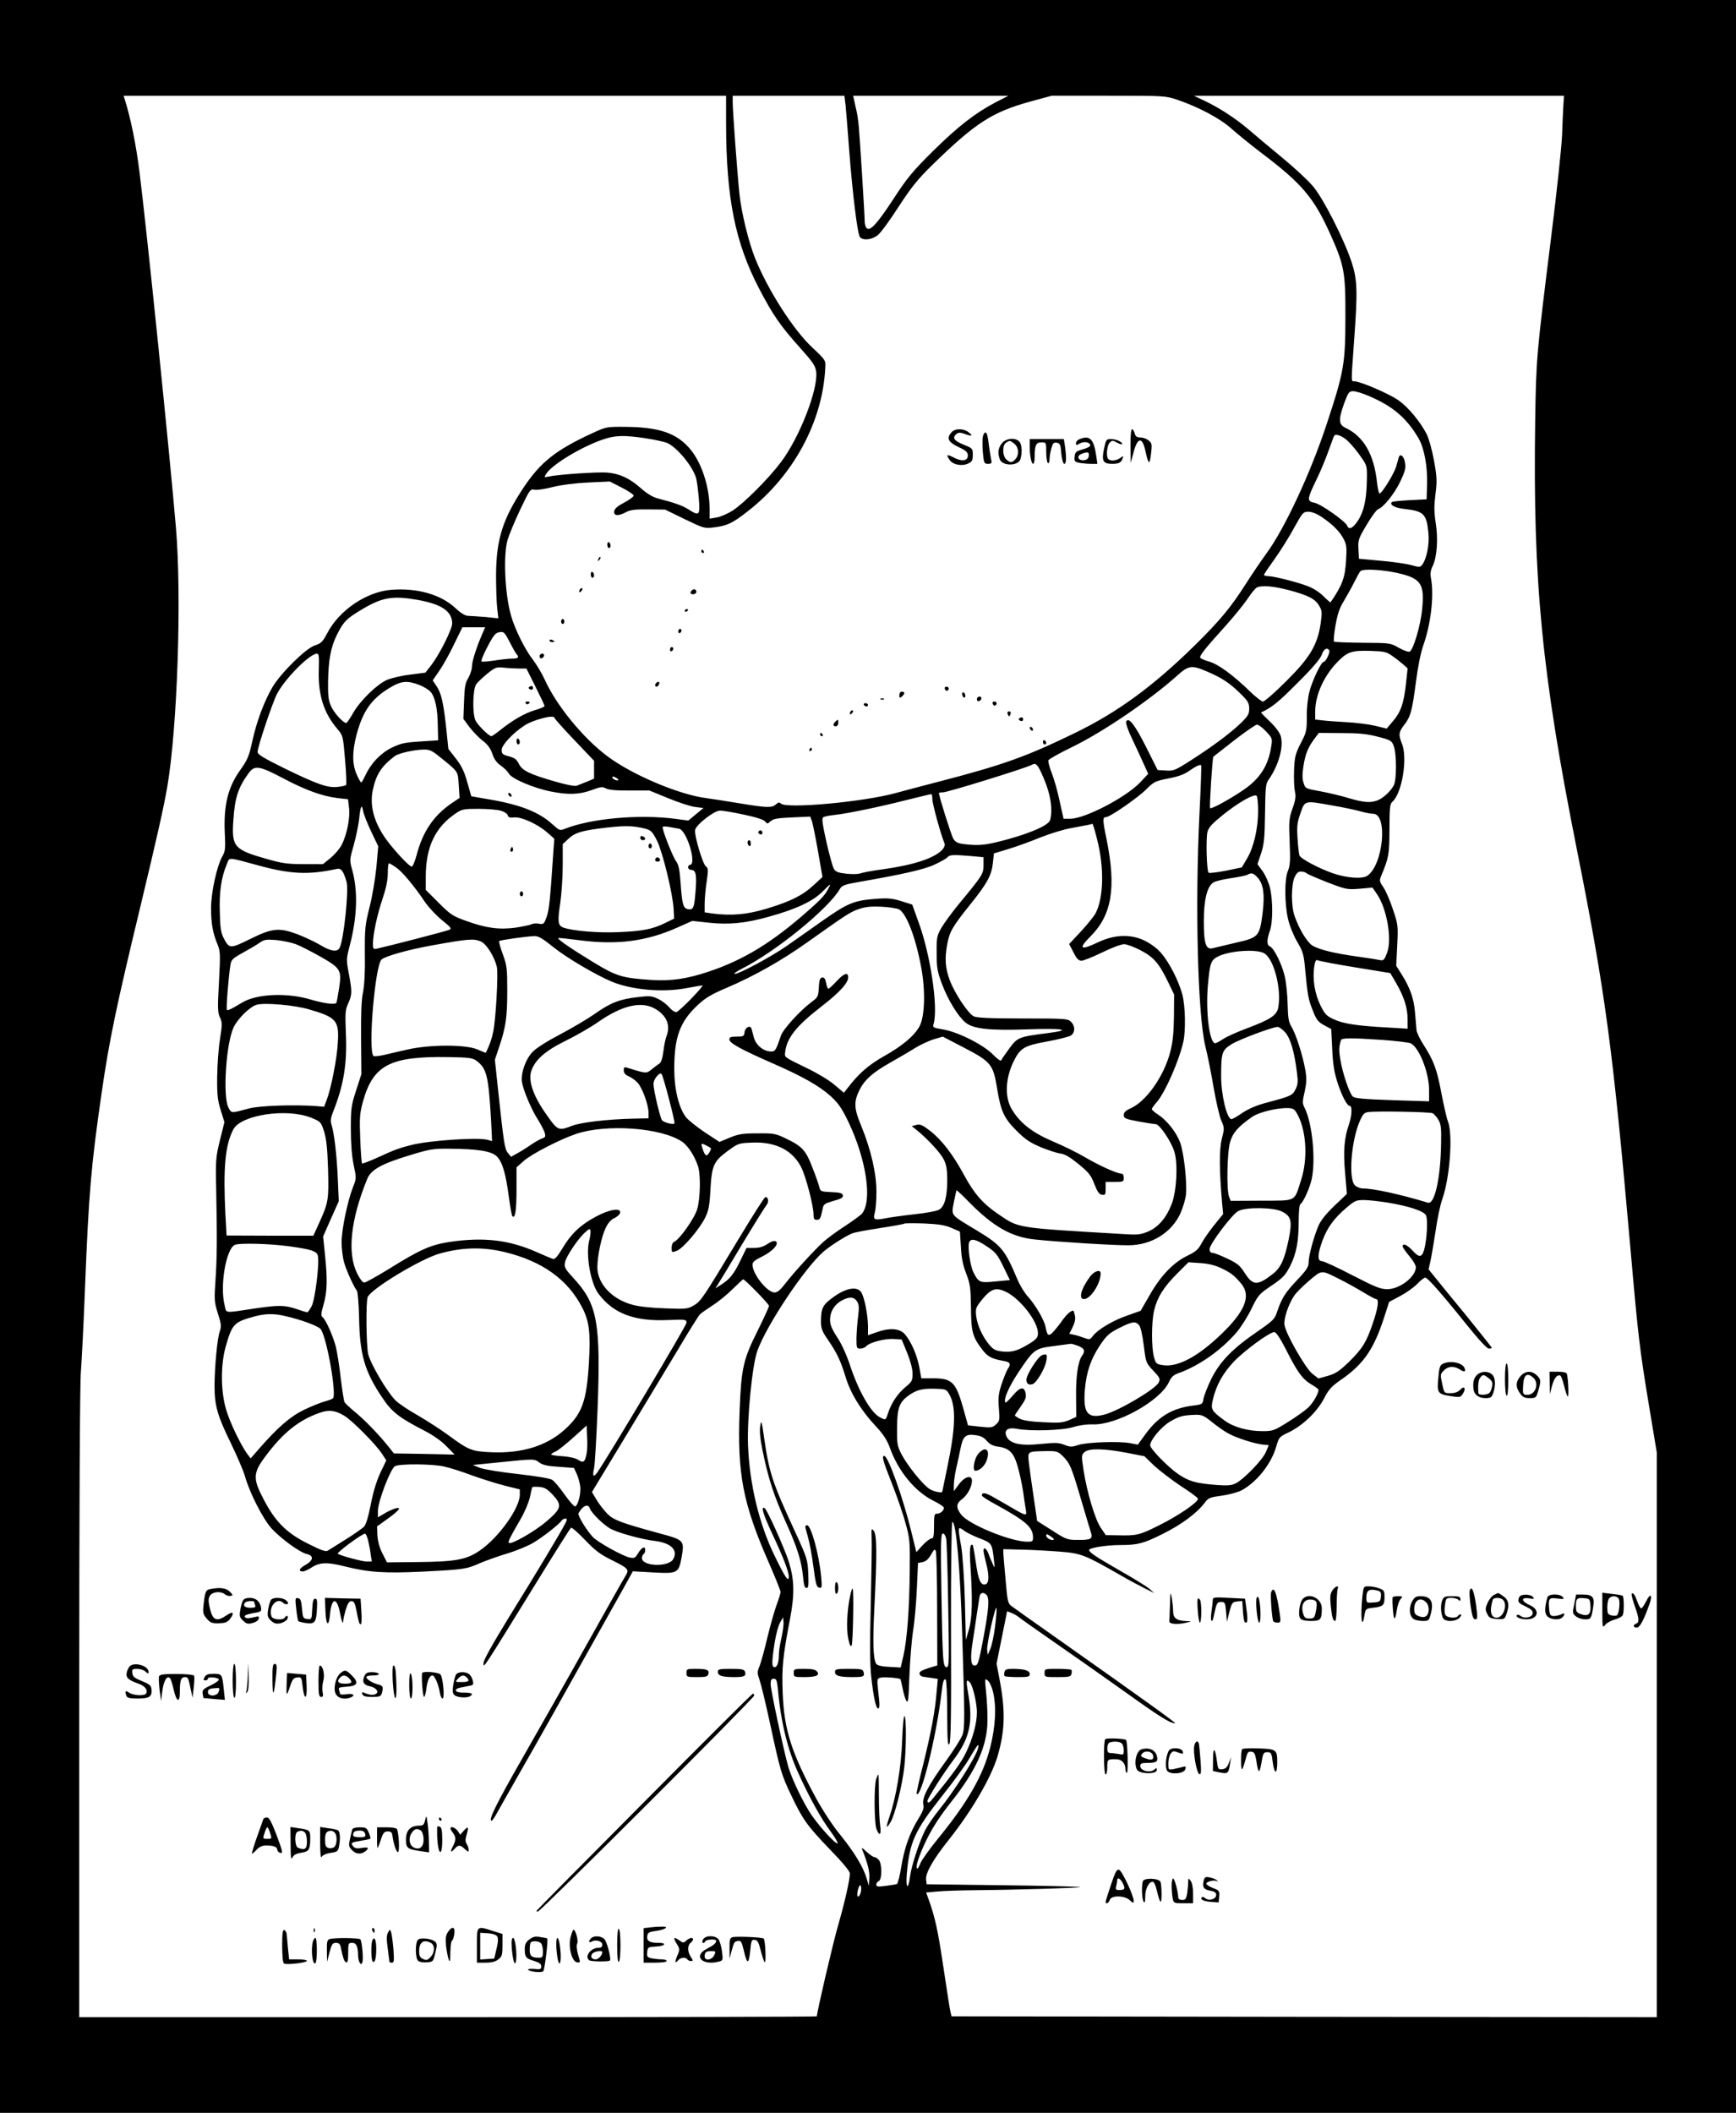 <?xml version="1.0" standalone="no"?>
<!DOCTYPE svg PUBLIC "-//W3C//DTD SVG 20010904//EN"
 "http://www.w3.org/TR/2001/REC-SVG-20010904/DTD/svg10.dtd">
<svg version="1.0" xmlns="http://www.w3.org/2000/svg"
 width="1052pt" height="1280pt" viewBox="0 0 1052 1280"
 preserveAspectRatio="xMidYMid meet">
<g transform="translate(0,1280) scale(0.1,-0.1)"
fill="#000000" stroke="none">
<path d="M0 6400 l0 -6400 5260 0 5260 0 0 6400 0 6400 -5260 0 -5260 0 0
-6400z m4400 5648 c1 -450 55 -718 201 -998 84 -161 129 -225 249 -359 77 -86
91 -107 96 -143 13 -105 -100 -397 -213 -547 -75 -100 -224 -249 -293 -294
-30 -19 -74 -38 -97 -42 l-43 -7 0 64 c-1 135 -52 286 -126 367 -79 88 -183
123 -379 125 -120 1 -120 1 -205 -38 -222 -102 -315 -176 -418 -331 -126 -190
-164 -311 -166 -525 0 -80 3 -172 7 -205 l7 -61 -77 8 c-43 3 -91 7 -106 7
-19 1 -44 16 -76 46 -88 83 -231 124 -388 112 -151 -11 -317 -123 -390 -263
-28 -53 -38 -62 -75 -74 -54 -17 -207 -168 -257 -253 -50 -85 -96 -208 -122
-327 -20 -93 -29 -113 -76 -179 -72 -102 -98 -211 -91 -373 5 -97 3 -115 -13
-143 -34 -57 -70 -221 -70 -316 0 -94 11 -153 39 -220 17 -41 18 -57 9 -227
-9 -160 -8 -187 6 -216 14 -30 14 -42 0 -132 -9 -54 -16 -157 -17 -229 -1
-109 3 -142 22 -202 l22 -71 -27 -109 c-25 -102 -27 -119 -23 -293 6 -307 5
-419 -4 -553 -8 -121 -8 -133 14 -203 21 -65 22 -79 12 -109 -15 -41 -31 -208
-32 -330 0 -121 18 -183 100 -350 37 -77 76 -167 85 -200 29 -102 108 -255
160 -314 57 -62 173 -147 216 -156 42 -10 38 -39 -11 -66 -38 -21 -44 -39 -14
-39 8 0 32 11 54 25 48 31 94 32 198 6 147 -37 243 -43 473 -32 255 13 265 15
349 52 36 15 110 42 165 58 55 17 126 46 157 65 59 35 157 112 171 134 4 6 15
12 23 12 12 0 12 -5 -2 -32 -30 -58 -172 -295 -336 -559 -106 -173 -158 -266
-158 -285 0 -32 -11 -49 314 478 114 186 212 340 216 343 5 3 43 -30 85 -74
61 -64 93 -88 160 -121 106 -53 110 -57 83 -101 -12 -18 -115 -203 -231 -409
-115 -206 -291 -516 -390 -689 -161 -281 -210 -381 -188 -381 5 0 21 24 36 53
16 28 88 156 160 282 73 127 231 408 352 625 122 217 241 430 265 473 l43 78
123 -7 c149 -8 155 -5 173 95 17 98 13 102 -128 140 -245 67 -285 82 -325 123
-20 21 -49 58 -64 84 l-27 45 198 327 c109 180 253 419 321 532 67 113 128
211 136 218 7 7 41 31 75 53 35 22 90 67 123 100 33 32 62 59 63 59 11 0 157
-150 157 -161 0 -7 -32 -76 -70 -153 -87 -174 -98 -227 -108 -482 -15 -384 20
-563 177 -921 39 -89 71 -169 71 -177 0 -9 -11 -44 -24 -79 -13 -35 -38 -124
-56 -198 -17 -74 -39 -151 -47 -172 -15 -35 -15 -42 0 -85 9 -26 37 -141 62
-257 63 -293 70 -316 130 -442 70 -147 96 -183 236 -329 76 -78 119 -130 119
-144 0 -37 -30 -171 -70 -310 -31 -105 -130 -531 -130 -555 0 -3 -1006 -5
-2235 -5 l-2235 0 0 1896 c0 1168 4 1940 10 2012 5 64 17 293 25 507 23 576
36 736 101 1185 45 312 88 520 234 1125 102 425 142 603 164 730 61 359 88
1150 52 1570 -35 419 -178 1817 -221 2155 -20 162 -53 324 -89 438 l-7 22
1825 0 1826 0 0 -172z m724 115 c3 -32 13 -149 21 -261 21 -274 51 -520 66
-538 19 -23 74 -17 110 13 18 15 75 93 126 173 78 119 115 165 206 254 260
253 360 317 591 381 l129 35 344 0 c341 0 345 0 419 -25 127 -43 262 -115 328
-176 34 -30 116 -97 182 -147 242 -183 315 -269 412 -483 88 -195 96 -235 95
-509 0 -283 -9 -333 -112 -645 -98 -299 -257 -640 -368 -790 -32 -44 -87 -125
-122 -180 -91 -143 -156 -222 -310 -374 -254 -249 -467 -405 -726 -531 -292
-142 -435 -194 -825 -295 -96 -25 -214 -56 -261 -69 -194 -54 -664 -97 -697
-64 -9 9 -16 8 -30 -5 -25 -22 -54 -21 -224 7 -79 13 -168 27 -198 31 -163 20
-452 142 -601 255 -148 111 -309 309 -379 465 -17 37 -49 90 -71 119 -46 58
-109 184 -132 266 -38 132 -48 368 -21 460 9 30 43 112 76 182 59 123 61 127
88 121 15 -3 65 5 111 17 54 13 131 23 214 27 l130 6 73 -37 c39 -20 72 -42
72 -49 0 -6 -26 -25 -58 -42 -40 -21 -58 -37 -60 -52 -4 -29 25 -31 71 -6 25
14 55 18 134 17 l103 -1 119 -58 c116 -56 120 -57 177 -50 81 10 113 25 207
99 276 215 453 544 468 868 3 46 2 47 -80 124 -115 108 -268 348 -345 539 -40
100 -83 276 -95 390 -12 112 -41 500 -41 558 l0 37 339 0 338 0 7 -57z m911
18 c-123 -64 -230 -147 -381 -296 -123 -122 -155 -160 -243 -295 -101 -154
-144 -198 -162 -168 -5 7 -9 23 -9 35 0 40 -30 518 -36 578 -3 33 -9 76 -14
95 -4 19 -11 47 -14 63 l-6 27 470 0 471 0 -76 -39z m3439 -18 c-2 -32 -6
-114 -8 -183 -3 -69 -32 -345 -66 -615 -90 -722 -91 -734 -97 -1120 -14 -967
40 -1525 253 -2593 173 -868 217 -1200 324 -2412 47 -538 56 -614 115 -969
l45 -271 0 -1710 0 -1710 -2137 2 -2137 3 -8 35 c-4 19 -23 143 -43 275 -32
216 -50 295 -90 405 l-13 35 67 6 c36 4 138 7 227 8 256 2 645 14 639 19 -3 3
-213 8 -468 11 l-462 6 -3 27 c-5 40 41 121 138 243 140 176 256 376 295 505
46 158 49 277 10 478 l-16 83 32 159 32 159 26 -10 c14 -6 33 -16 41 -23 8 -7
105 -76 215 -152 110 -76 304 -212 430 -302 212 -152 276 -192 306 -192 10 0
-166 127 -736 529 -126 89 -241 170 -254 180 -23 16 -26 28 -37 157 -7 76 -13
150 -14 164 l0 25 113 -3 c61 -1 164 -7 229 -12 129 -10 152 -19 363 -140 55
-32 125 -69 155 -84 l55 -27 -30 26 c-16 14 -97 64 -180 111 -145 83 -185 110
-185 124 0 13 104 30 188 30 106 0 141 9 257 67 117 58 211 128 260 195 17 23
31 28 98 37 43 6 96 20 118 31 92 48 182 159 213 267 16 56 19 59 74 85 84 40
172 123 215 205 30 58 46 75 110 119 130 91 192 181 253 368 l32 99 66 35 c36
19 83 52 103 73 21 22 43 39 50 39 14 0 99 -96 253 -288 70 -87 121 -142 132
-142 10 0 18 2 18 5 0 3 -69 89 -152 192 -84 102 -171 208 -192 235 l-39 48
12 53 c6 28 20 111 31 182 10 72 28 157 40 190 46 131 65 387 35 470 -9 22
-26 99 -40 171 -27 145 -47 199 -107 292 -23 35 -42 76 -44 90 -1 15 -5 63 -9
107 -7 85 -29 149 -81 232 l-33 52 6 123 c6 120 5 127 -26 219 -17 52 -43 112
-58 134 -24 35 -25 41 -13 69 47 113 49 129 50 282 0 125 3 154 16 165 60 50
96 267 59 356 -21 50 -19 69 14 111 39 50 48 83 71 257 11 89 29 179 44 222
47 132 67 302 48 408 -6 30 -3 50 11 78 25 54 33 162 17 262 -10 65 -10 102
-1 172 10 79 9 103 -9 202 -11 62 -31 134 -44 160 -39 76 -111 163 -170 205
-54 39 -233 116 -268 116 -21 0 -21 -15 -3 235 23 314 21 380 -15 489 -47 140
-169 380 -232 456 -30 36 -115 115 -188 175 -74 61 -165 137 -204 171 -79 67
-178 132 -270 175 l-61 29 1122 0 1121 0 -4 -57z m-1172 -1765 c141 -61 223
-132 294 -253 35 -60 55 -170 52 -279 l-3 -91 -102 -5 c-56 -3 -105 -8 -109
-12 -15 -16 19 -35 74 -41 120 -13 137 -30 148 -146 7 -69 -11 -158 -38 -193
-12 -15 -18 -15 -68 -1 -30 8 -113 20 -185 26 l-130 12 -3 59 c-3 54 0 63 50
147 29 49 60 91 69 94 32 10 101 96 135 169 29 61 34 80 28 114 -6 40 -30 58
-38 30 -2 -7 -9 -31 -15 -53 -11 -42 -87 -165 -101 -165 -4 0 -11 29 -15 64
-18 172 -80 281 -191 334 -43 20 -44 49 -8 150 25 66 29 72 55 72 16 0 61 -14
101 -32z m-127 -277 c20 -20 53 -60 73 -90 36 -52 37 -55 35 -141 -2 -117 -18
-189 -54 -244 -31 -47 -55 -58 -65 -31 -11 27 -160 132 -198 139 -47 9 -46 21
9 135 25 50 58 130 75 178 17 47 32 89 35 93 10 16 57 -4 90 -39z m-4263 24
c53 -8 112 -21 130 -28 61 -26 159 -146 177 -216 5 -20 12 -75 16 -123 8 -101
3 -106 -63 -64 -36 23 -83 40 -184 66 -32 8 -67 29 -105 63 -70 61 -127 87
-202 94 -55 5 -297 -11 -356 -24 -29 -6 -29 -6 -14 18 36 55 207 159 338 205
77 27 130 29 263 9z m4096 -476 c68 -46 111 -89 134 -134 18 -34 20 -52 15
-130 -6 -104 -22 -149 -94 -254 -1 -2 -21 15 -43 37 -25 25 -64 50 -98 62 -65
25 -206 60 -239 60 -13 0 -23 3 -23 8 0 4 30 48 65 97 36 50 88 134 117 187
51 93 55 97 86 98 21 0 51 -12 80 -31z m492 -348 c112 -30 133 -67 118 -211
-9 -99 -54 -249 -76 -258 -8 -3 -38 8 -66 24 -51 29 -53 29 -219 30 -92 1
-170 4 -173 7 -4 3 0 47 9 98 12 69 24 105 50 147 19 32 47 82 62 112 15 30
32 61 38 69 16 19 158 9 257 -18z m-690 -96 c119 -32 160 -53 184 -95 18 -30
18 -40 9 -107 -19 -130 -65 -207 -209 -350 -68 -68 -131 -123 -140 -123 -9 0
-44 27 -78 60 -104 101 -194 167 -249 182 -28 8 -52 19 -54 24 -4 13 32 58
156 195 51 57 111 131 133 164 21 33 47 63 56 67 34 13 99 7 192 -17z m-5280
-59 c147 -26 210 -70 210 -143 0 -35 -75 -184 -124 -249 l-38 -49 -93 -12
c-52 -6 -114 -21 -140 -32 -61 -27 -162 -125 -205 -200 -19 -34 -38 -61 -42
-61 -18 0 -73 60 -91 100 -17 37 -20 64 -19 149 2 134 17 212 54 286 40 80 58
98 156 156 120 71 183 81 332 55z m394 -203 c-36 -82 -64 -170 -64 -200 0 -17
-10 -49 -22 -70 -19 -31 -23 -56 -26 -143 l-4 -105 37 -50 c21 -27 57 -65 81
-83 31 -24 47 -47 58 -80 11 -33 27 -54 52 -71 19 -13 41 -35 48 -48 15 -30
151 -88 254 -108 105 -21 171 -19 246 8 55 21 67 22 87 11 17 -9 62 -14 144
-13 l120 0 115 -47 c63 -26 137 -50 164 -53 l49 -6 -46 -38 -46 -38 -83 11
c-222 28 -509 1 -665 -61 -30 -12 -33 -11 -76 28 -81 74 -196 119 -387 151
l-104 18 -24 84 c-18 65 -34 99 -69 144 l-46 59 -13 126 c-17 157 -30 212 -59
255 l-23 34 40 58 c23 33 63 105 90 162 l50 102 69 0 69 0 -16 -37z m207 -127
c17 -18 9 -26 -27 -26 -19 0 -66 -5 -105 -11 -38 -6 -74 -9 -80 -7 -6 2 8 39
34 88 37 71 49 86 73 90 27 5 31 1 63 -60 18 -36 37 -69 42 -74z m4924 24 c7
-11 -21 -70 -34 -70 -15 0 -69 -113 -86 -180 -10 -38 -17 -102 -16 -153 0 -83
-2 -94 -37 -160 -32 -64 -37 -82 -40 -162 -2 -49 0 -108 5 -129 7 -31 4 -53
-15 -105 -21 -61 -22 -77 -17 -201 5 -112 3 -143 -10 -175 -22 -50 -21 -198 0
-291 9 -41 33 -100 55 -138 37 -63 41 -77 50 -179 14 -147 18 -171 47 -243 21
-53 31 -65 67 -85 l43 -23 6 -120 c4 -91 12 -141 31 -201 27 -84 59 -145 76
-145 15 0 12 -61 -5 -110 -29 -83 -36 -162 -24 -295 l11 -128 -76 -72 c-50
-48 -82 -88 -96 -120 -29 -68 -60 -183 -60 -223 0 -27 -12 -46 -69 -106 -73
-77 -93 -109 -121 -190 -15 -48 -24 -56 -121 -123 -150 -103 -226 -181 -278
-285 -23 -47 -44 -101 -48 -121 -5 -34 -7 -35 -62 -42 -127 -16 -210 -65 -288
-171 l-48 -66 -45 9 c-70 13 -259 6 -313 -10 -42 -14 -52 -14 -87 0 -34 14
-56 14 -146 5 -128 -13 -192 4 -208 54 -10 33 16 48 67 38 80 -16 277 -10 342
11 36 11 82 17 115 16 143 -7 412 142 464 257 13 29 27 42 54 52 128 45 261
139 357 250 25 30 66 94 89 142 40 82 46 89 122 140 69 47 83 62 112 118 38
76 52 149 52 277 0 51 4 95 10 98 18 11 57 98 69 153 25 120 3 341 -44 432
-13 26 -13 36 1 96 12 56 13 80 4 132 -15 87 -57 219 -84 262 -17 29 -21 52
-23 133 -1 54 -8 130 -17 170 -17 75 -66 174 -91 184 -19 7 -19 39 0 93 19 53
19 185 1 261 -7 31 -27 76 -44 100 l-32 44 22 65 c18 55 22 92 24 242 2 158 4
180 22 205 61 87 92 200 73 264 -7 22 -32 56 -67 89 -30 29 -54 53 -52 54 64
29 106 63 219 177 94 93 140 148 149 173 11 34 32 47 45 26z m381 -33 c22 -15
51 -38 67 -52 l27 -24 -10 -93 c-13 -120 -32 -173 -79 -227 l-38 -45 -69 17
c-38 9 -116 19 -174 22 -58 3 -124 8 -147 11 l-43 5 0 49 c0 102 56 223 143
308 55 54 81 62 193 59 82 -3 96 -6 130 -30z m-6504 -79 c-6 -156 29 -267 114
-366 32 -38 33 -41 45 -185 7 -81 10 -150 6 -153 -3 -3 -26 -9 -50 -11 -61 -7
-121 14 -319 110 -133 66 -167 86 -167 102 -1 27 90 298 117 350 47 92 198
244 242 245 13 0 14 -15 12 -92z m1215 2 l43 0 55 -110 c30 -60 55 -113 55
-117 0 -5 -26 -16 -58 -25 -63 -19 -131 -58 -207 -118 -27 -22 -53 -40 -57
-40 -15 0 -80 64 -96 94 -20 39 -18 189 4 221 7 11 37 39 66 63 50 40 56 42
103 37 28 -3 69 -5 92 -5z m4165 -17 c91 -39 136 -68 201 -131 50 -49 57 -61
57 -95 0 -33 -7 -45 -52 -89 -68 -64 -166 -137 -298 -222 -98 -63 -108 -67
-155 -64 l-50 3 -70 140 c-69 137 -108 186 -121 152 -3 -9 13 -55 37 -104 23
-48 54 -116 69 -149 l28 -62 -51 -54 c-87 -90 -333 -218 -421 -218 l-41 0 -24
108 c-12 59 -34 135 -48 170 -14 35 -22 69 -20 76 3 7 70 45 149 83 184 90
459 277 627 426 74 67 91 69 183 30z m-4772 -82 c28 -11 59 -30 70 -43 27 -32
42 -103 43 -205 l2 -88 -109 -7 c-94 -6 -117 -11 -173 -38 -68 -34 -125 -94
-160 -169 -10 -22 -21 -41 -24 -41 -4 0 -16 22 -28 49 -27 63 -27 134 -2 234
40 153 94 228 216 298 59 34 96 36 165 10z m820 -200 c0 -4 54 -65 120 -134
l120 -126 0 -54 0 -54 -42 -18 c-24 -9 -52 -21 -63 -25 -13 -4 -61 5 -130 25
-157 45 -201 67 -221 108 -13 26 -25 36 -60 45 -38 10 -44 15 -44 39 0 29 67
101 137 147 54 36 183 69 183 47z m4312 -82 c37 -39 39 -43 32 -87 -17 -120
-69 -201 -174 -271 -81 -55 -190 -114 -197 -107 -5 5 14 308 20 312 1 1 57 45
125 98 68 53 131 96 139 96 9 0 34 -18 55 -41z m677 -32 c80 -21 85 -24 97
-57 18 -50 18 -204 0 -238 -19 -36 -65 -78 -99 -91 -43 -16 -81 -13 -171 13
-44 14 -122 32 -173 42 -91 16 -93 17 -103 50 -9 25 -9 53 -1 105 12 74 28
113 69 167 l24 32 137 -1 c106 0 154 -5 220 -22z m-5692 -116 c124 -100 117
-90 123 -177 l5 -78 -45 -30 c-112 -76 -178 -173 -216 -318 -10 -38 -23 -68
-29 -68 -12 0 -72 61 -132 135 -90 112 -126 223 -104 328 20 95 51 144 134
207 23 17 116 38 174 39 34 1 50 -6 90 -38z m3681 -169 c31 -82 41 -163 26
-219 -8 -31 -108 -76 -259 -118 -130 -35 -169 -40 -261 -29 -41 5 -54 12 -67
33 -13 22 -87 257 -87 276 0 3 11 5 25 5 27 0 493 144 534 165 22 11 27 10 41
-9 9 -11 31 -59 48 -104z m931 -174 c-28 -562 -11 -1225 35 -1415 14 -56 37
-171 51 -255 15 -84 35 -173 46 -197 19 -43 19 -48 3 -111 -16 -64 -16 -186 2
-390 l6 -65 -56 -69 c-30 -38 -65 -88 -77 -112 -18 -34 -35 -48 -83 -71 -84
-40 -162 -121 -228 -237 l-56 -97 -82 -29 c-87 -30 -177 -84 -207 -123 -17
-23 -20 -24 -53 -12 -19 7 -47 16 -63 19 l-27 6 20 40 c13 26 18 49 14 69 -4
17 -8 31 -9 31 -18 0 -42 -22 -79 -75 -25 -34 -52 -65 -61 -69 -16 -6 -19 -2
-30 49 -9 42 -63 133 -106 180 -20 22 -49 69 -64 105 -75 179 -97 206 -246
296 -163 98 -154 87 -139 170 8 38 15 71 16 73 2 2 36 -30 76 -71 145 -148
258 -213 400 -227 140 -15 483 -36 569 -35 137 1 259 77 312 193 16 36 31 87
34 115 7 74 -13 256 -36 316 -23 61 -79 132 -132 167 -22 14 -39 29 -39 34 0
5 13 23 29 41 52 60 135 249 162 367 15 68 12 217 -6 286 -23 85 -81 198 -131
254 -28 31 -65 57 -105 76 -84 37 -175 33 -274 -13 -109 -52 -123 -41 -47 35
130 130 157 295 98 587 -25 120 -25 136 -3 136 23 0 192 117 242 167 47 47 55
51 135 67 59 11 97 25 125 45 41 29 67 41 74 35 2 -2 -2 -131 -10 -286z
m-5555 208 c135 -72 240 -110 333 -121 l62 -7 6 -51 c8 -59 -13 -165 -45 -226
-11 -22 -41 -57 -66 -78 l-47 -38 -116 0 c-96 0 -133 5 -216 29 -207 58 -222
74 -211 236 9 138 29 199 94 288 35 47 64 43 206 -32z m2033 -12 c-7 -7 -37 7
-37 17 0 6 9 5 21 -1 11 -7 19 -14 16 -16z m1903 -116 c0 -28 52 -217 74 -268
4 -9 -2 -25 -14 -38 -48 -51 -172 -92 -358 -118 -63 -8 -125 -20 -138 -25 -14
-5 -52 -6 -85 -2 -47 5 -64 11 -75 28 -8 12 -28 86 -46 164 -25 113 -29 144
-19 150 7 5 38 11 69 14 75 8 274 49 442 92 74 18 138 34 143 34 4 1 7 -14 7
-31z m1974 -70 c0 -108 -27 -222 -67 -289 l-32 -54 -97 -20 c-54 -10 -100 -16
-104 -12 -12 11 -17 209 -7 247 7 27 28 50 91 101 95 77 192 132 207 118 5 -5
9 -46 9 -91z m451 32 c61 -10 135 -26 165 -34 30 -9 67 -16 81 -16 91 0 61
-312 -36 -376 -30 -20 -127 -13 -209 16 -81 28 -193 87 -201 107 -4 10 -9 57
-12 105 -5 74 -2 96 18 152 27 78 22 77 194 46z m-5826 -157 l43 -90 -11 -126
c-7 -69 -25 -179 -42 -244 -27 -109 -29 -130 -28 -283 2 -108 -3 -188 -11
-230 -10 -46 -13 -130 -12 -281 l2 -216 -32 -99 c-30 -92 -32 -109 -32 -234 0
-89 6 -163 17 -217 17 -80 17 -82 -4 -135 -33 -84 -69 -256 -69 -334 0 -39 7
-95 16 -125 16 -53 57 -142 76 -167 6 -6 12 -81 14 -165 4 -222 33 -324 139
-482 59 -89 101 -122 260 -204 49 -25 100 -61 130 -92 l50 -51 -184 4 -184 3
-31 39 c-58 73 -141 159 -201 209 -33 27 -63 55 -67 62 -4 6 -14 71 -23 144
-8 74 -22 160 -30 193 -18 67 -60 162 -80 178 -11 9 -10 23 6 78 22 77 24 152
8 304 l-11 107 47 107 48 107 -6 136 c-6 145 -22 276 -38 327 -8 25 -5 42 12
85 62 157 83 287 75 465 -5 128 -4 146 14 185 24 54 24 71 4 180 -16 84 -16
89 4 165 47 177 52 335 16 465 -16 57 -16 60 10 151 14 51 28 120 32 153 8 81
16 98 24 54 3 -20 26 -77 49 -126z m785 126 c21 -6 40 -18 43 -28 3 -13 12
-16 38 -13 43 5 143 -40 202 -92 l42 -37 -5 -67 c-20 -304 -26 -362 -41 -405
-16 -45 -19 -48 -46 -43 -16 3 -36 2 -46 -3 -9 -5 -53 -14 -98 -21 -99 -13
-177 -3 -301 42 -80 29 -93 38 -164 109 l-78 78 0 78 c0 183 57 302 184 387
35 24 48 26 135 26 53 0 113 -5 135 -11z m1473 -24 c77 -16 122 -31 130 -42
12 -15 14 -15 33 2 16 15 42 19 130 23 l110 5 10 -27 c5 -15 22 -97 37 -183
l27 -156 -53 -49 c-68 -63 -140 -99 -286 -143 -120 -36 -214 -44 -329 -29
l-46 7 0 50 c0 28 5 88 12 134 11 74 10 84 -5 95 -19 15 -70 186 -65 219 4 31
115 118 150 118 16 1 81 -10 145 -24z m2142 -153 c43 -168 39 -349 -9 -443
-10 -19 -51 -70 -90 -112 l-71 -76 26 -50 c19 -39 31 -51 49 -51 12 0 69 23
125 50 56 28 116 50 133 50 16 0 62 -17 100 -37 80 -42 111 -78 167 -193 l36
-75 -1 -135 c-2 -102 -7 -154 -23 -215 -39 -147 -145 -297 -239 -339 -31 -14
-42 -25 -42 -41 0 -20 9 -24 89 -39 49 -9 96 -16 104 -16 24 0 96 -107 114
-169 22 -75 13 -234 -16 -313 -32 -84 -80 -141 -142 -168 -48 -20 -64 -22
-154 -16 -656 39 -628 34 -756 121 -93 63 -146 124 -206 235 -67 124 -135 213
-205 268 -48 37 -62 43 -85 37 l-28 -7 35 -28 c67 -56 140 -135 160 -176 15
-31 20 -60 20 -123 0 -99 -15 -157 -47 -178 -13 -9 -76 -21 -150 -29 -71 -8
-152 -19 -180 -25 -65 -13 -74 -8 -62 34 5 17 10 73 10 123 1 110 -32 257 -92
403 -45 107 -46 148 -9 221 30 59 78 102 182 161 51 29 120 69 153 90 33 20
84 44 114 53 l54 16 131 -68 c163 -85 175 -101 199 -250 22 -134 41 -176 118
-253 51 -51 81 -71 144 -98 44 -18 98 -36 120 -39 29 -4 58 -21 112 -65 62
-51 75 -68 95 -121 18 -46 29 -62 46 -64 20 -3 22 1 22 37 l0 41 55 0 c52 0
55 1 55 25 0 16 -6 25 -15 25 -26 0 -136 50 -221 100 -44 26 -131 69 -193 95
-127 54 -202 113 -252 199 -41 72 -36 183 12 283 41 84 64 98 201 123 68 12
133 29 146 36 28 18 29 57 2 84 -19 19 -33 20 -292 20 -197 0 -280 4 -297 13
-35 17 -116 140 -146 220 -27 73 -31 132 -15 216 14 77 32 107 135 236 108
134 134 182 142 259 l6 56 86 26 c47 14 133 45 191 69 58 23 143 50 190 58 47
9 94 18 105 20 11 3 22 5 25 6 3 0 16 -43 29 -97z m-2736 67 c32 -9 41 -18 68
-71 34 -68 95 -317 101 -414 l3 -59 -55 -27 c-76 -37 -135 -49 -282 -55 -122
-6 -282 8 -335 28 -32 12 -35 36 -18 148 8 55 15 159 15 229 l0 128 33 31 c38
36 73 48 182 63 156 20 207 20 288 -1z m199 1 c48 -2 114 -220 68 -220 -6 0
-10 -7 -10 -15 0 -8 9 -15 19 -15 28 0 34 -30 26 -129 -8 -101 -13 -114 -45
-109 -30 4 -37 31 -46 163 -5 75 -12 106 -26 126 -22 29 -89 200 -82 210 2 3
23 3 46 -2 24 -4 46 -8 50 -9z m1771 -166 l77 -7 0 -48 c0 -53 -5 -61 -148
-234 -43 -52 -91 -118 -108 -147 -27 -49 -29 -60 -28 -153 0 -88 4 -111 33
-188 36 -95 95 -192 141 -231 47 -39 142 -50 376 -42 219 8 277 -3 121 -23
-173 -22 -181 -25 -231 -93 -25 -34 -47 -66 -49 -72 -2 -6 -24 9 -48 34 -58
60 -211 137 -301 153 -66 11 -67 12 -60 36 28 100 -20 422 -93 618 l-37 103
-67 21 c-55 17 -81 19 -151 14 -134 -10 -171 -25 -320 -129 -74 -53 -175 -123
-223 -157 -97 -67 -287 -169 -314 -169 -10 0 9 14 42 31 204 103 521 360 593
481 14 24 27 29 111 44 270 47 400 76 464 106 37 17 72 37 78 44 13 16 33 17
142 8z m-4313 -58 c191 -52 300 -57 471 -20 26 6 40 -12 59 -78 15 -48 -17
-353 -42 -400 -14 -28 -55 -21 -119 18 -32 19 -96 49 -141 66 -110 40 -150 35
-287 -33 -116 -57 -122 -57 -155 7 -17 32 -22 62 -24 159 -4 122 9 211 43 291
17 42 0 43 195 -10z m830 -11 c39 -27 109 -111 175 -209 22 -32 68 -82 103
-110 56 -45 61 -52 44 -59 -17 -8 -365 -98 -434 -113 -26 -6 -28 -4 -28 29 0
55 25 174 59 275 21 62 31 112 31 152 0 33 3 60 7 60 4 0 23 -11 43 -25z
m5516 -34 c5 -6 62 -30 127 -56 115 -44 121 -45 197 -39 l77 7 27 -39 c61 -90
93 -275 61 -358 -17 -43 -21 -47 -44 -42 -14 3 -75 13 -135 21 -138 19 -232
42 -272 66 -32 19 -82 101 -109 180 -21 58 -21 184 -1 232 12 27 22 37 39 37
13 0 27 -4 33 -9z m-292 -31 c33 -40 41 -101 27 -213 -18 -140 -24 -147 -162
-178 -62 -15 -125 -30 -139 -33 -42 -12 -55 26 -55 163 0 130 20 211 58 235
12 8 60 19 107 26 47 7 92 16 100 21 25 14 37 10 64 -21z m-2596 -47 c-24 -51
-45 -75 -133 -152 -216 -191 -388 -296 -600 -367 -131 -44 -228 -58 -343 -51
-181 12 -215 22 -352 105 -135 82 -223 142 -217 149 2 2 60 -4 128 -13 227
-30 405 -7 592 76 l92 41 102 -11 c120 -13 220 -3 357 35 172 47 278 97 337
160 33 34 44 43 37 28z m420 -142 c44 -24 99 -164 133 -344 28 -144 24 -301
-8 -363 -31 -58 -104 -120 -217 -183 -91 -52 -151 -103 -217 -189 l-25 -32
-57 48 c-31 27 -106 72 -165 100 -145 71 -137 65 -134 98 10 87 68 159 219
276 109 84 163 143 163 177 0 34 -26 25 -71 -24 -23 -25 -45 -45 -49 -45 -4 0
-11 16 -14 36 -5 26 -12 34 -24 32 -13 -2 -18 -16 -20 -61 -3 -53 -6 -59 -40
-84 -74 -55 -177 -168 -190 -208 -30 -89 -34 -95 -60 -95 -44 0 -90 37 -103
83 -6 23 -13 48 -15 55 -7 24 -39 8 -42 -21 -3 -25 -7 -27 -48 -27 -36 0 -44
-3 -44 -18 0 -21 75 -62 265 -145 176 -77 279 -135 347 -196 48 -44 68 -72
108 -155 111 -231 148 -484 82 -560 -10 -10 -55 -43 -102 -74 -47 -30 -105
-73 -130 -95 -56 -51 -179 -185 -232 -254 -29 -38 -47 -53 -64 -53 -45 0 -134
112 -134 169 0 15 15 28 57 48 65 32 107 78 84 93 -10 5 -26 0 -50 -16 -25
-17 -49 -24 -81 -24 l-46 0 -39 -80 c-39 -81 -65 -112 -120 -146 l-30 -19 16
25 c9 14 76 124 148 245 73 121 139 227 147 236 15 17 9 52 -9 46 -6 -2 -74
-109 -152 -238 -229 -380 -237 -391 -280 -417 -38 -22 -47 -23 -175 -18 -77 2
-161 11 -195 21 -126 33 -215 128 -215 228 0 67 25 187 51 239 14 30 32 50 53
59 17 8 32 22 34 32 6 32 -65 21 -148 -24 -93 -50 -150 -104 -202 -192 -29
-49 -46 -67 -57 -64 -9 3 -52 21 -97 41 -169 75 -324 93 -531 62 -112 -17
-178 -46 -364 -162 -75 -46 -143 -84 -152 -84 -9 0 -27 23 -43 56 -61 124 -39
326 61 571 23 57 86 92 257 144 120 37 143 41 238 40 173 -1 257 -14 290 -46
34 -33 55 -103 74 -249 8 -59 17 -111 21 -114 17 -17 25 35 25 160 l0 136 44
39 c47 42 220 131 318 164 183 61 511 38 639 -46 37 -24 78 -86 99 -151 17
-50 14 -195 -5 -259 -15 -54 -109 -187 -140 -198 -9 -4 -15 -19 -15 -36 0 -29
1 -30 30 -19 37 12 141 134 174 203 20 40 26 72 31 165 8 148 19 174 103 236
66 48 68 49 152 52 140 6 244 -47 295 -149 28 -54 75 -235 75 -286 0 -26 4
-33 19 -33 20 0 24 8 36 66 5 29 12 33 66 49 46 12 59 20 57 33 -3 14 -17 18
-70 20 -63 3 -66 4 -73 30 -3 15 -22 69 -42 119 -40 105 -62 129 -163 177 -60
29 -73 31 -170 30 -89 0 -114 -4 -168 -26 l-62 -26 -90 59 c-49 33 -100 74
-114 92 -43 57 -70 168 -70 292 0 193 35 287 143 387 47 44 83 65 182 107 159
68 328 163 482 273 234 166 256 181 309 200 41 14 72 18 139 15 47 -2 95 -10
107 -16z m-2093 -230 c78 -63 253 -166 350 -207 121 -51 311 -68 456 -40 47 9
90 16 95 16 14 0 -139 -158 -157 -161 -9 -2 -28 10 -43 28 -14 17 -45 41 -69
52 -38 18 -51 19 -125 10 -107 -12 -163 -34 -259 -102 -43 -30 -136 -85 -208
-123 -77 -40 -145 -83 -167 -106 -43 -44 -73 -131 -65 -183 8 -50 56 -164 95
-225 19 -30 38 -67 43 -82 6 -23 4 -28 -14 -34 -12 -4 -41 -20 -65 -36 -24
-17 -62 -41 -84 -53 l-41 -23 -19 23 c-20 25 -25 60 -58 367 l-21 198 24 72
c42 123 51 185 51 343 0 138 -2 156 -27 224 -15 41 -25 77 -22 80 6 6 162 28
212 30 26 1 49 -13 118 -68z m-1562 19 c26 -10 93 -44 148 -75 125 -71 131
-82 113 -197 -7 -44 -14 -82 -16 -84 -12 -11 -74 -3 -153 20 -145 44 -331 36
-420 -19 -63 -38 -85 -49 -90 -43 -6 5 10 199 21 270 5 34 12 41 77 77 40 22
86 49 102 61 26 18 39 20 100 15 38 -4 91 -15 118 -25z m1120 17 c35 -15 83
-92 98 -155 9 -41 -6 -313 -22 -392 -9 -44 -21 -79 -45 -128 0 -1 -23 8 -50
20 -71 31 -287 31 -424 0 -52 -12 -119 -27 -147 -34 -29 -6 -56 -9 -60 -5 -34
35 10 553 50 585 26 21 170 61 307 85 217 39 249 42 293 24z m4746 -71 c60
-31 108 -216 87 -330 -9 -47 -47 -72 -188 -125 -59 -22 -124 -51 -145 -65 -21
-14 -43 -26 -49 -26 -35 0 -59 194 -44 355 12 131 18 148 60 170 68 35 228 47
279 21z m551 -86 l215 -35 38 -65 c46 -80 67 -147 67 -218 l0 -54 -117 7
c-187 10 -272 23 -328 49 -47 21 -56 31 -84 87 -34 70 -48 158 -37 233 5 32
11 44 19 39 7 -4 109 -24 227 -43z m-6337 -255 c166 -48 183 -68 174 -204 -5
-95 -40 -271 -66 -341 l-17 -45 -44 4 c-134 10 -348 3 -410 -14 -112 -30 -107
-30 -126 6 -35 68 -14 389 32 486 25 52 99 125 139 136 48 14 231 -2 318 -28z
m2100 2 c68 -41 91 -99 66 -164 -6 -15 -15 -57 -19 -93 -6 -44 -14 -68 -26
-75 -9 -5 -30 -21 -46 -34 -30 -25 -33 -25 -135 7 -31 10 -33 9 -33 -12 0 -17
9 -27 29 -36 16 -6 40 -24 54 -38 29 -31 67 -135 67 -184 l0 -33 -98 -2 c-154
-4 -309 -22 -365 -43 -83 -32 -87 -30 -155 67 -78 109 -111 202 -94 260 21 70
85 127 212 189 63 31 150 81 194 112 146 102 265 130 349 79z m3815 -141 c32
-36 56 -118 71 -241 8 -58 6 -76 -8 -104 -19 -38 -29 -42 -179 -82 -54 -14
-104 -35 -142 -60 -31 -22 -62 -39 -67 -39 -28 0 -63 146 -63 260 0 142 5 158
63 194 45 28 239 101 278 105 10 0 30 -14 47 -33z m591 -46 c80 -6 156 -15
168 -20 51 -21 113 -176 113 -282 l0 -70 -222 7 c-176 6 -227 11 -240 22 -21
19 -64 147 -76 227 -9 53 -8 76 4 114 4 15 58 15 253 2z m-5492 -126 c63 -47
73 -90 89 -363 l6 -124 -28 8 c-58 16 -352 -4 -459 -31 -75 -19 -99 -27 -208
-77 -48 -22 -90 -38 -93 -35 -3 3 -8 70 -11 149 -5 128 -3 153 16 224 62 223
164 277 519 271 124 -2 145 -5 169 -22z m1167 -232 c21 -79 36 -145 33 -148
-8 -9 -64 6 -75 19 -12 15 -52 185 -52 221 0 28 37 73 49 60 4 -5 25 -73 45
-152z m3813 -102 c50 -99 58 -263 18 -387 -44 -137 -23 -126 -240 -127 l-187
-1 -10 25 c-16 41 -12 268 6 330 16 57 48 94 134 154 42 29 156 56 221 53 31
-2 38 -8 58 -47z m814 16 c8 -3 24 -21 35 -39 16 -27 19 -49 17 -142 -3 -212
-39 -374 -80 -361 -173 52 -329 86 -394 86 -16 0 -38 9 -49 20 -39 39 -22 268
30 388 19 43 27 52 53 55 49 7 370 1 388 -7z m-6796 -27 c58 -24 60 -25 79
-84 14 -46 20 -100 24 -229 5 -185 2 -202 -55 -327 l-34 -75 -263 0 -263 1 -7
125 c-14 285 -2 422 48 518 46 88 323 130 471 71z m2398 -170 c30 -16 30 -15
17 -38 -15 -29 -26 -26 -39 10 -16 46 -15 47 22 28z m4123 -344 c129 -21 221
-51 235 -77 13 -24 6 -149 -11 -210 -14 -47 -31 -48 -71 -3 -32 34 -59 46 -59
24 0 -6 18 -32 40 -58 22 -26 40 -56 40 -67 0 -59 -98 -134 -173 -134 -42 0
-73 13 -213 85 -90 47 -173 85 -184 85 -28 0 -26 43 5 127 30 79 70 133 145
197 49 42 59 46 104 46 28 0 92 -7 142 -15z m-637 -55 c56 -28 63 -57 40 -170
-25 -120 -47 -169 -95 -207 -93 -73 -121 -72 -169 2 -30 48 -46 61 -107 90
-40 19 -80 35 -90 35 -12 0 -18 8 -18 23 0 30 137 212 175 231 48 24 215 22
264 -4z m-2003 -99 l51 -22 6 -92 c3 -67 12 -111 32 -162 24 -63 27 -84 29
-205 1 -148 9 -178 69 -257 32 -42 57 -55 130 -68 39 -6 45 -19 23 -50 -7 -11
-23 -51 -36 -89 -19 -58 -22 -82 -17 -146 6 -72 5 -79 -17 -99 -22 -20 -29
-21 -97 -14 l-73 8 -27 97 c-46 165 -68 188 -185 188 l-71 0 -12 67 c-13 70
-47 151 -85 197 -30 38 -91 44 -168 17 l-58 -20 0 57 c-1 64 -20 165 -39 200
-22 41 -90 32 -168 -24 -68 -49 -77 -67 -78 -149 0 -42 6 -59 41 -110 57 -83
77 -126 108 -226 30 -100 94 -204 184 -300 46 -49 67 -82 85 -131 51 -142 153
-265 264 -320 35 -17 63 -36 63 -42 0 -18 -22 -36 -42 -36 -16 0 -18 -9 -18
-75 0 -61 -3 -75 -15 -75 -9 0 -33 -19 -54 -41 l-38 -42 -33 134 c-49 200
-139 449 -161 449 -17 0 -9 -29 47 -170 31 -79 68 -186 82 -239 25 -90 27
-108 25 -286 -2 -232 -16 -416 -38 -514 l-17 -73 -70 4 c-46 2 -72 9 -78 18
-19 31 -22 130 -11 348 16 319 15 433 -4 458 -14 18 -15 14 -13 -41 2 -33 -1
-213 -5 -400 -6 -242 -6 -370 3 -445 13 -119 28 -190 41 -190 11 0 11 21 0
113 -7 66 -6 68 17 74 21 5 111 -2 119 -10 1 -2 7 -27 13 -56 5 -28 15 -62 22
-74 11 -19 14 4 19 153 4 96 14 218 22 270 9 52 19 166 23 253 l7 158 29 6
c19 4 35 18 50 45 19 33 23 36 29 21 4 -10 8 -170 8 -355 l1 -337 -55 -17
c-39 -13 -55 -22 -53 -33 2 -9 10 -17 18 -18 8 -1 33 -5 54 -8 l39 -6 -7 -77
c-9 -117 -33 -244 -81 -439 -25 -97 -43 -179 -40 -181 27 -27 119 348 150 608
8 72 14 92 26 85 5 -4 9 -95 9 -208 1 -163 3 -198 13 -182 9 15 12 177 10 683
-1 382 3 662 8 662 23 0 48 -282 60 -685 16 -507 16 -564 1 -606 -7 -20 -51
-90 -98 -155 -108 -149 -148 -225 -139 -265 5 -22 -1 -41 -29 -86 -53 -86 -85
-176 -104 -290 -9 -56 -21 -104 -27 -107 -7 -2 -37 -7 -68 -11 -47 -6 -57 -5
-57 8 0 8 7 17 15 21 21 8 21 109 -1 130 -8 9 -21 16 -27 16 -6 0 -27 15 -46
32 -25 24 -32 28 -26 13 33 -83 46 -133 43 -174 l-3 -46 -13 45 c-21 70 -75
159 -159 263 -45 54 -107 149 -146 220 -151 278 -196 419 -204 644 -6 151 1
218 44 443 29 151 27 237 -6 346 -21 71 -131 316 -146 326 -27 19 -11 -34 43
-150 67 -142 102 -233 102 -263 0 -38 -21 -8 -85 124 -95 194 -153 436 -162
672 -6 163 25 482 56 570 55 155 286 502 401 602 39 34 131 93 172 110 14 7
91 21 170 33 78 12 145 24 148 27 3 3 57 3 120 1 89 -4 127 -10 166 -27z
m-2196 -79 c-21 -85 9 -257 57 -320 90 -120 218 -168 421 -159 109 4 112 4
112 -17 0 -16 -472 -808 -541 -907 -23 -32 -30 -22 -19 26 5 22 14 180 21 351
20 531 0 643 -144 799 -54 59 -59 68 -53 98 7 37 83 149 125 184 22 20 27 21
29 7 2 -9 -1 -37 -8 -62z m2409 -32 c54 -36 65 -49 101 -123 l40 -82 -86 -8
c-96 -10 -104 -7 -135 55 -20 40 -36 154 -26 182 10 26 42 19 106 -24z m-4228
0 c137 -19 169 -30 175 -57 11 -43 -16 -263 -37 -305 -11 -21 -23 -38 -27 -38
-4 0 -34 9 -66 20 -71 24 -108 24 -246 4 -200 -30 -176 -32 -189 20 -29 115 8
337 61 364 25 13 211 8 329 -8z m1307 -35 c230 -56 384 -167 472 -340 41 -81
49 -149 39 -328 -14 -235 -41 -311 -144 -405 -109 -100 -258 -147 -443 -140
-123 5 -140 11 -267 105 -44 32 -127 86 -184 119 -57 32 -118 73 -135 91 -53
54 -152 223 -165 281 -12 57 -14 316 -3 344 20 49 317 229 434 263 138 39 262
42 396 10z m4343 -98 c59 -28 79 -44 122 -95 60 -74 21 -169 -128 -310 -135
-129 -254 -193 -341 -183 -46 6 -49 8 -60 46 -17 54 -17 217 0 286 18 78 57
141 138 222 l70 70 72 -5 c50 -3 89 -13 127 -31z m714 -65 c38 -19 102 -54
142 -78 39 -24 76 -44 82 -44 19 0 12 -54 -19 -144 -39 -117 -65 -158 -147
-238 -56 -54 -80 -70 -126 -83 l-57 -16 -38 29 c-41 34 -160 240 -168 295 -6
36 23 125 59 178 12 18 53 59 91 91 78 66 71 65 181 10z m-2019 -78 c87 -42
194 -180 194 -251 0 -24 -8 -35 -47 -60 -73 -45 -107 -56 -165 -51 -44 5 -57
11 -81 39 -42 49 -73 117 -81 173 -5 43 -3 53 21 85 64 83 94 96 159 65z
m-903 -57 c13 -20 14 -37 7 -93 -5 -38 -9 -97 -10 -131 0 -60 1 -63 24 -63 13
0 29 7 36 15 19 22 112 47 167 43 l47 -3 33 -80 c20 -50 33 -97 33 -126 0 -43
-3 -49 -44 -83 -46 -38 -85 -96 -105 -158 -14 -43 -13 -43 -49 -24 -55 28
-130 160 -182 318 -18 55 -49 125 -75 164 -34 52 -45 79 -45 109 0 49 27 93
72 117 45 24 73 22 91 -5z m-3473 -88 c105 -23 212 -63 225 -83 38 -59 97
-402 72 -418 -7 -5 -30 -13 -52 -19 -22 -6 -77 -28 -123 -50 -84 -41 -159
-106 -275 -239 l-48 -55 -19 25 c-40 53 -110 199 -131 275 -32 112 -32 269 -1
378 39 137 50 148 175 182 63 17 117 18 177 4z m5182 -56 c10 -11 21 -59 29
-123 13 -104 13 -106 57 -153 41 -43 44 -50 34 -72 -19 -40 -240 -171 -330
-195 -101 -26 -129 9 -118 148 9 110 36 189 93 274 40 59 55 72 116 103 79 40
97 42 119 18z m889 -145 c71 -141 102 -183 154 -214 25 -14 45 -29 45 -34 0
-23 -33 -79 -62 -107 -18 -17 -73 -57 -122 -87 -85 -53 -92 -56 -155 -56 -90
0 -175 24 -230 64 -81 60 -85 67 -71 128 21 87 59 156 126 228 66 69 216 179
246 180 11 0 34 -34 69 -102z m-1256 18 c38 -16 43 -30 21 -61 -24 -35 -37
-127 -35 -250 l1 -119 -43 -19 c-38 -16 -60 -18 -156 -13 -73 3 -123 11 -143
21 -16 8 -30 18 -30 20 0 3 16 27 36 55 29 41 34 55 29 80 -9 43 -34 38 -79
-16 -21 -25 -40 -43 -43 -41 -14 15 18 92 77 181 94 141 100 146 212 161 51 7
99 13 106 14 7 1 28 -6 47 -13z m-783 -292 c43 -73 39 -204 -12 -446 -16 -77
-30 -143 -30 -145 0 -10 -50 0 -76 16 -41 25 -134 141 -171 211 -26 51 -28 64
-27 160 1 118 13 153 66 193 49 36 85 46 162 44 67 -2 71 -3 88 -33z m-3667
-130 c48 -28 190 -171 229 -230 l27 -41 -36 -75 c-23 -49 -43 -115 -58 -191
-16 -81 -29 -123 -42 -137 -11 -10 -60 -45 -110 -76 -49 -31 -98 -61 -107 -67
-13 -9 -38 -1 -121 41 -131 65 -200 134 -271 272 -65 124 -63 158 16 262 104
139 200 215 322 258 58 21 96 17 151 -16z m5257 -37 c29 -24 73 -55 98 -69 48
-28 163 -65 217 -70 l32 -3 -19 -44 c-22 -48 -131 -161 -181 -187 -27 -13 -48
-15 -118 -10 -125 10 -166 22 -230 65 -62 42 -171 154 -171 175 0 32 67 112
119 143 56 33 76 39 153 42 41 1 52 -4 100 -42z m-3787 -192 c-10 -52 -19 -60
-49 -40 -16 11 -54 20 -96 23 -39 2 -70 7 -70 11 0 3 12 12 28 18 15 7 63 45
107 85 l80 72 3 -70 c2 -38 1 -82 -3 -99z m2425 76 c18 -21 37 -31 70 -35 68
-10 95 -38 119 -127 12 -42 25 -107 31 -145 5 -38 12 -86 16 -107 8 -43 5 -43
-81 7 -27 16 -76 44 -108 62 -54 32 -77 36 -77 14 0 -5 35 -28 78 -51 190
-104 232 -141 232 -204 0 -22 -4 -25 -34 -25 -100 0 -355 104 -401 164 -33 43
-32 67 6 95 32 24 59 75 59 111 0 37 -45 25 -79 -22 l-31 -42 0 36 c0 20 6 65
14 100 8 35 20 89 26 120 15 77 31 92 89 84 34 -4 53 -14 71 -35z m847 -72
l108 -21 60 -58 c34 -31 107 -87 163 -124 56 -36 102 -70 102 -76 0 -21 -120
-103 -235 -160 -122 -61 -136 -64 -257 -61 l-67 1 -30 44 c-35 51 -84 215
-105 351 -13 86 -13 91 6 108 28 24 119 22 255 -4z m-387 -20 c44 -44 52 -63
110 -259 28 -96 56 -188 61 -204 12 -39 0 -46 -81 -45 -62 0 -70 3 -155 58
l-90 57 -21 144 c-12 80 -25 173 -29 207 -8 72 -10 70 102 72 67 1 73 -1 103
-30z m-3172 -39 c20 -15 50 -22 118 -26 l92 -7 16 -34 c9 -19 19 -54 22 -77 6
-42 -13 -117 -31 -122 -5 -2 -34 30 -63 71 -29 42 -63 82 -76 90 -13 9 -94 22
-206 35 -102 11 -205 28 -230 37 l-45 18 160 16 c215 22 212 22 243 -1z m-578
-24 c36 -8 112 -32 170 -54 58 -21 147 -49 198 -62 l92 -23 0 -32 c0 -81 -128
-260 -242 -338 -81 -56 -148 -68 -371 -70 l-192 -2 -28 55 c-18 36 -28 74 -30
109 l-2 54 64 46 c72 52 89 75 44 62 -15 -5 -45 -18 -65 -31 l-38 -22 0 39 c0
56 77 258 104 271 31 15 221 14 296 -2z m660 -172 c58 -63 53 -83 -40 -162
-70 -60 -214 -142 -226 -129 -7 6 4 29 69 141 26 44 51 104 58 135 6 31 13 58
14 61 2 3 22 4 44 2 32 -3 48 -13 81 -48z m225 -83 c9 -28 90 -107 132 -126
51 -25 190 -62 260 -70 99 -12 143 -55 113 -110 -27 -50 -190 -45 -190 6 0 10
5 21 10 24 6 3 10 15 10 25 0 27 -22 16 -44 -21 -16 -27 -22 -30 -49 -25 -42
8 -196 94 -224 124 -42 46 -94 132 -87 145 27 47 58 60 69 28z m2363 -181 c72
-28 74 -30 85 -130 6 -53 6 -54 -7 -25 -8 17 -20 45 -26 63 -13 33 -30 43 -30
17 0 -7 7 -40 15 -72 20 -75 19 -122 -1 -130 -30 -11 -45 22 -60 128 -8 56
-17 105 -19 108 -17 16 -21 -28 -14 -129 13 -198 11 -309 -9 -380 l-19 -65 -6
241 c-4 135 -14 277 -22 324 -22 124 -21 125 16 98 17 -13 60 -34 97 -48z
m-3708 -9 c5 -21 13 -59 16 -85 l7 -46 -31 0 c-26 0 -154 34 -175 47 -10 6
146 121 165 122 4 1 12 -16 18 -38z m3504 7 c3 -18 9 -201 12 -405 6 -337 6
-373 -9 -373 -23 0 -25 36 -32 448 -5 309 -4 362 9 362 8 0 16 -14 20 -32z
m652 -5 c-9 -10 -46 9 -46 23 0 12 4 12 25 -2 14 -9 24 -19 21 -21z m-408
-335 c19 -19 14 -84 -17 -252 -31 -165 -35 -176 -56 -176 -22 0 -26 45 -11
142 8 51 20 129 26 173 7 44 14 90 16 103 5 24 23 29 42 10z m52 -192 c-7 -55
-20 -116 -29 -136 l-15 -35 -4 29 c-4 31 50 274 57 254 2 -6 -2 -57 -9 -112z
m-1294 -66 c-9 -38 -16 -84 -16 -102 0 -48 -10 -78 -26 -78 -18 0 -18 29 0
147 8 51 23 106 33 123 l18 32 3 -27 c2 -14 -4 -57 -12 -95z m-21 -322 c17
-191 59 -362 123 -500 64 -143 141 -281 194 -351 28 -38 47 -71 44 -74 -9 -9
-98 87 -153 164 -50 70 -124 223 -147 303 -28 100 -106 463 -106 497 0 26 4
33 19 33 16 0 20 -10 26 -72z m1303 -9 c21 -90 15 -205 -17 -334 -43 -169
-133 -328 -313 -549 -54 -66 -104 -136 -110 -153 -7 -18 -15 -33 -18 -33 -17
0 7 76 55 175 39 78 82 144 150 230 151 190 218 339 219 490 1 44 -3 121 -8
170 -9 89 -9 90 11 73 11 -10 25 -41 31 -69z m-140 58 c18 -21 42 -127 42
-180 0 -67 -25 -158 -66 -244 -28 -60 -85 -137 -210 -290 -13 -15 -24 -17 -24
-4 0 16 98 170 160 252 98 131 118 226 86 407 -13 70 -10 85 12 59z m48 -401
c-13 -52 -145 -259 -235 -370 -32 -39 -70 -95 -85 -124 -35 -70 -83 -215 -91
-279 -11 -86 -27 -75 -20 14 17 194 47 261 215 474 67 84 143 188 167 231 48
82 59 94 49 54z m-710 -871 c-4 -14 -11 -25 -16 -25 -10 0 -4 43 8 65 9 15 14
-14 8 -40z"/>
<path d="M1273 3173 c-26 -5 -30 -15 -39 -91 -6 -53 -4 -61 19 -88 22 -25 32
-29 73 -28 36 1 52 6 66 24 31 39 22 52 -18 25 -63 -43 -86 -32 -104 49 -8 39
-8 53 3 70 16 24 66 28 91 7 8 -7 23 -11 33 -9 16 3 16 5 -5 26 -22 22 -60 27
-119 15z"/>
<path d="M1472 3103 c-6 -10 -13 -36 -16 -58 -6 -35 -4 -44 17 -63 21 -20 30
-22 58 -14 20 5 35 16 37 26 3 14 -1 16 -23 10 -42 -10 -58 -10 -62 3 -3 7 16
14 49 20 49 8 53 10 50 33 -6 38 -31 60 -68 60 -22 0 -37 -6 -42 -17z m68 -7
c0 -2 3 -11 6 -20 5 -13 -1 -16 -30 -16 -34 0 -47 15 -29 33 7 8 53 10 53 3z"/>
<path d="M1642 3108 c-5 -7 -13 -33 -17 -58 -6 -39 -4 -48 17 -68 19 -17 31
-21 57 -16 17 4 36 15 42 25 10 20 -4 28 -16 9 -10 -17 -72 -12 -79 6 -22 58
32 122 71 83 6 -6 17 -9 23 -7 9 3 8 9 -4 21 -20 20 -79 23 -94 5z"/>
<path d="M1795 3053 c4 -37 10 -71 13 -74 4 -4 26 -9 50 -12 51 -6 59 5 63 94
2 42 0 54 -11 54 -11 0 -16 -16 -18 -63 -3 -62 -3 -63 -30 -60 -25 3 -27 7
-32 63 -4 48 -9 61 -24 63 -17 4 -18 -1 -11 -65z"/>
<path d="M1972 3042 c3 -90 21 -103 28 -20 9 100 42 104 60 8 10 -53 20 -77
20 -48 0 8 7 38 15 66 12 39 21 52 35 52 15 0 21 -12 30 -57 14 -73 17 -83 27
-83 4 0 6 35 3 77 l-5 78 -108 2 -108 3 3 -78z"/>
<path d="M789 2708 c-9 -7 -18 -26 -21 -41 -6 -31 9 -45 74 -68 37 -13 56 -39
43 -59 -10 -15 -78 -12 -103 6 -22 15 -27 9 -16 -20 5 -12 21 -16 69 -16 70 0
88 12 83 56 -2 23 -12 31 -58 50 -45 18 -56 27 -58 48 -3 23 0 26 29 26 18 0
41 -7 51 -17 16 -14 18 -14 18 -1 0 35 -80 60 -111 36z"/>
<path d="M1410 2621 c0 -56 4 -103 10 -106 6 -4 10 32 10 99 0 64 -4 106 -10
106 -6 0 -10 -40 -10 -99z"/>
<path d="M1502 2655 c-1 -38 -5 -81 -8 -95 -5 -21 -4 -22 6 -8 6 11 9 50 7 95
l-3 78 -2 -70z"/>
<path d="M1651 2618 c1 -108 9 -94 23 40 5 51 3 62 -9 62 -12 0 -15 -18 -14
-102z"/>
<path d="M1930 2615 c0 -80 3 -95 16 -95 12 0 14 7 9 29 -3 16 -2 47 4 68 11
37 -2 93 -21 93 -5 0 -8 -43 -8 -95z"/>
<path d="M2380 2613 c3 -53 10 -98 15 -100 6 -2 9 29 7 84 -3 93 -7 113 -19
113 -4 0 -6 -43 -3 -97z"/>
<path d="M4160 2665 c0 -24 2 -25 64 -25 55 0 64 3 69 19 6 25 -10 31 -79 31
-51 0 -54 -1 -54 -25z"/>
<path d="M4350 2671 c0 -23 26 -31 102 -31 59 0 72 7 62 34 -5 13 -22 16 -85
16 -71 0 -79 -2 -79 -19z"/>
<path d="M2062 2663 c-30 -27 -45 -100 -25 -129 15 -24 52 -31 87 -18 33 13
16 27 -24 20 -23 -3 -40 -2 -40 3 0 5 -3 16 -6 25 -5 12 5 15 48 18 65 4 74
24 30 68 -35 35 -43 36 -70 13z m52 -29 c25 -25 19 -34 -24 -34 -41 0 -52 14
-28 38 16 16 33 15 52 -4z"/>
<path d="M1740 2665 c0 0 -2 -30 -3 -67 -3 -76 0 -78 22 -10 13 38 21 48 42
50 25 3 27 0 33 -57 10 -84 28 -78 24 7 l-3 67 -57 5 c-32 3 -58 5 -58 5z"/>
<path d="M2208 2646 c-15 -34 -5 -53 31 -61 39 -8 60 -33 40 -46 -14 -10 -40
-8 -72 6 -13 6 -16 4 -11 -9 5 -12 20 -16 59 -16 46 0 53 3 59 23 10 37 7 45
-21 52 -35 8 -73 32 -73 45 0 6 18 10 41 10 24 0 38 4 34 10 -3 6 -22 10 -41
10 -27 0 -37 -5 -46 -24z"/>
<path d="M2480 2593 c0 -49 4 -83 10 -83 13 0 13 130 0 150 -7 10 -10 -11 -10
-67z"/>
<path d="M2559 2666 c-7 -8 2 -146 11 -146 4 0 11 24 14 52 7 52 20 78 37 78
13 0 37 -57 44 -102 3 -21 11 -38 17 -38 14 0 3 127 -13 146 -10 13 -99 21
-110 10z"/>
<path d="M2762 2653 c-5 -10 -12 -39 -16 -64 -5 -36 -3 -49 9 -59 17 -14 74
-18 93 -6 24 14 11 22 -35 22 -26 -1 -48 4 -50 11 -4 12 9 17 70 28 36 6 38 8
32 33 -3 15 -13 33 -22 40 -25 18 -71 15 -81 -5z m66 -15 c21 -21 13 -28 -30
-28 -40 0 -41 0 -23 20 21 23 36 25 53 8z"/>
<path d="M964 2645 c-3 -7 -1 -44 3 -82 l9 -68 8 62 c8 61 28 95 46 77 5 -5
15 -36 22 -68 18 -79 38 -86 38 -13 0 68 7 87 31 87 19 0 21 -5 37 -85 l9 -40
7 62 c4 34 5 66 2 72 -3 5 -51 10 -107 10 -75 0 -101 -3 -105 -14z"/>
<path d="M1240 2640 c-9 -16 -8 -20 5 -20 8 0 15 5 15 11 0 13 62 8 66 -6 2
-5 -20 -21 -49 -35 -45 -21 -52 -29 -49 -50 2 -14 5 -26 5 -27 1 0 31 -3 66
-6 l64 -5 -7 64 c-9 91 -11 94 -62 94 -33 0 -46 -5 -54 -20z m85 -89 c-9 -29
-65 -30 -65 -2 0 15 8 21 33 23 40 4 40 4 32 -21z"/>
<path d="M3903 1883 c-359 -361 -653 -658 -653 -660 0 -1 5 -3 10 -3 15 0
1311 1293 1310 1308 0 6 -3 12 -7 12 -5 0 -302 -296 -660 -657z"/>
<path d="M2576 1773 c-7 -29 -12 -33 -39 -33 -51 -1 -77 -30 -77 -84 0 -52 8
-59 93 -71 l47 -7 -1 63 c0 35 -4 87 -8 114 -7 49 -7 50 -15 18z m-28 -61 c20
-13 26 -74 9 -96 -10 -14 -21 -17 -40 -12 -34 8 -46 56 -23 91 17 26 32 30 54
17z"/>
<path d="M1595 1778 c-2 -7 -20 -57 -39 -110 -19 -54 -32 -98 -29 -98 3 0 16
11 29 25 16 17 34 25 58 25 43 0 66 -9 66 -25 0 -7 7 -15 15 -19 22 -8 19 6
-22 115 -29 74 -42 99 -56 99 -10 0 -20 -6 -22 -12z m42 -83 c11 -34 11 -35
-17 -35 -28 0 -28 1 -17 35 6 19 13 35 17 35 4 0 11 -16 17 -35z"/>
<path d="M2660 1780 c0 -5 5 -10 11 -10 5 0 7 5 4 10 -3 6 -8 10 -11 10 -2 0
-4 -4 -4 -10z"/>
<path d="M2649 1732 c0 -4 0 -27 0 -52 4 -116 31 -139 31 -26 0 56 -4 75 -15
80 -8 3 -15 2 -16 -2z"/>
<path d="M1761 1629 c0 -81 3 -99 11 -82 8 16 23 24 53 29 48 7 55 18 55 90 0
46 -3 49 -74 59 l-46 7 1 -103z m87 69 c7 -7 12 -31 12 -55 0 -45 -12 -53 -54
-37 -20 8 -23 90 -3 97 21 9 32 8 45 -5z"/>
<path d="M1940 1634 c1 -70 3 -94 10 -82 6 10 29 20 54 23 39 6 45 10 50 37
10 51 7 96 -8 101 -7 3 -34 9 -60 12 l-46 7 0 -98z m88 64 c17 -17 15 -73 -3
-88 -8 -6 -23 -9 -35 -5 -16 5 -20 15 -20 50 0 41 8 52 36 54 5 1 15 -4 22
-11z"/>
<path d="M2135 1718 c-2 -7 -9 -33 -14 -58 -9 -40 -8 -47 11 -67 24 -26 54
-29 81 -9 27 21 20 28 -21 21 -29 -5 -42 -2 -52 10 -17 21 -12 24 49 34 28 4
53 10 55 12 3 2 -2 19 -9 37 -13 29 -18 32 -55 32 -23 0 -42 -5 -45 -12z m78
-28 c4 -17 0 -20 -34 -20 -26 0 -39 4 -39 13 0 20 10 27 41 27 18 0 28 -6 32
-20z"/>
<path d="M2285 1665 c-1 -35 1 -62 4 -60 2 3 12 27 20 53 13 39 20 47 41 47
19 0 26 -6 28 -25 7 -51 23 -100 34 -100 11 0 5 120 -7 140 -4 6 -32 10 -63
10 l-57 0 0 -65z"/>
<path d="M2730 1723 c0 -5 7 -17 15 -27 19 -25 19 -44 0 -80 -19 -36 -14 -43
10 -16 23 25 33 25 62 -2 20 -18 23 -19 23 -5 0 10 -5 26 -12 36 -9 15 -9 28
0 57 14 47 9 54 -18 23 l-21 -24 -15 23 c-16 21 -44 31 -44 15z"/>
<path d="M3933 1123 l-33 -4 0 -105 0 -104 70 0 c40 0 70 4 70 10 0 6 -13 10
-29 10 -16 0 -43 3 -60 6 -29 6 -32 10 -29 38 3 30 5 31 56 34 53 3 65 22 14
22 -55 0 -73 11 -70 39 3 23 9 27 52 33 63 9 86 29 31 26 -22 0 -55 -3 -72 -5z"/>
<path d="M1901 1104 c0 -11 3 -14 6 -6 3 7 2 16 -1 19 -3 4 -6 -2 -5 -13z"/>
<path d="M2256 1105 c4 -8 8 -15 10 -15 2 0 4 7 4 15 0 8 -4 15 -10 15 -5 0
-7 -7 -4 -15z"/>
<path d="M2714 1095 c-13 -20 -15 -39 -11 -84 4 -31 11 -68 16 -82 8 -19 10
-11 10 43 1 36 5 68 9 70 5 2 12 20 15 41 7 45 -13 51 -39 12z"/>
<path d="M2890 1015 l0 -105 53 0 c36 0 60 6 77 20 22 17 25 26 25 86 l0 68
-55 17 c-102 33 -100 35 -100 -86z m123 54 c7 -11 6 -34 -4 -75 l-14 -59 -42
-3 -43 -3 0 81 0 81 46 -3 c30 -2 51 -9 57 -19z"/>
<path d="M3740 1015 c0 -68 4 -104 10 -100 6 3 10 48 10 100 0 52 -4 97 -10
100 -6 4 -10 -32 -10 -100z"/>
<path d="M1710 1011 c0 -61 4 -102 11 -106 15 -10 139 5 139 16 0 5 -24 9 -54
9 l-54 0 -7 68 c-3 37 -7 76 -8 86 -1 11 -8 21 -14 24 -10 3 -13 -21 -13 -97z"/>
<path d="M2351 1092 c-9 -17 -9 -41 -1 -98 5 -41 10 -77 10 -80 0 -2 7 -4 15
-4 13 0 14 12 9 83 -4 45 -10 91 -14 102 -7 19 -7 18 -19 -3z"/>
<path d="M3459 1069 c-18 -57 5 -153 38 -157 21 -3 21 -2 6 47 -9 33 -11 56
-5 68 8 16 -10 83 -23 83 -2 0 -10 -18 -16 -41z"/>
<path d="M3207 1050 c-21 -16 -27 -30 -27 -58 0 -49 7 -57 58 -72 31 -10 42
-18 42 -33 0 -16 -6 -19 -40 -15 -22 2 -40 0 -40 -3 0 -13 81 -22 92 -11 9 9
31 192 24 199 -1 1 -20 5 -41 8 -32 6 -46 2 -68 -15z m71 -22 c7 -7 12 -29 12
-50 0 -34 -3 -38 -24 -38 -45 0 -56 10 -56 49 0 21 3 41 7 44 11 11 48 8 61
-5z"/>
<path d="M3582 1058 c-17 -17 -15 -31 4 -20 25 14 64 2 64 -19 0 -13 -7 -19
-23 -19 -49 0 -88 -56 -55 -76 13 -8 116 -9 124 -1 9 9 -17 112 -33 129 -18
20 -63 24 -81 6z m68 -84 c0 -18 -23 -44 -40 -44 -25 0 -35 17 -20 35 12 14
60 21 60 9z"/>
<path d="M4260 1050 c-11 -20 3 -30 15 -10 7 12 65 14 65 3 0 -15 -16 -28 -55
-48 -88 -44 -30 -106 73 -78 23 6 24 9 17 62 -4 31 -14 64 -22 74 -23 24 -79
23 -93 -3z m68 -95 c-14 -30 -58 -36 -58 -7 0 25 9 32 41 32 27 0 28 -2 17
-25z"/>
<path d="M4438 1064 c-15 -5 -18 -17 -17 -67 l0 -62 13 48 c15 54 15 54 40 59
16 2 21 -7 33 -57 20 -87 30 -88 39 -6 6 66 9 72 28 69 17 -2 24 -16 36 -65 9
-34 19 -66 24 -70 10 -9 4 133 -6 143 -9 8 -167 15 -190 8z"/>
<path d="M1896 1038 c-13 -50 -3 -143 15 -132 12 7 12 154 0 154 -5 0 -11 -10
-15 -22z"/>
<path d="M1998 1053 c-15 -4 -18 -16 -17 -71 l1 -67 15 58 c13 49 18 57 39 57
18 0 25 -7 29 -27 14 -67 21 -87 33 -91 9 -3 12 13 12 57 0 58 1 61 24 61 25
0 35 -21 36 -75 0 -16 4 -37 10 -45 8 -12 10 -12 16 3 7 18 -2 123 -12 138 -5
9 -154 11 -186 2z"/>
<path d="M2256 1044 c-9 -24 -7 -122 3 -128 13 -9 21 20 21 79 0 54 -12 79
-24 49z"/>
<path d="M2533 1049 c-18 -18 -17 -113 1 -128 8 -7 32 -11 53 -9 37 3 38 4 51
57 11 45 11 56 0 67 -20 20 -90 28 -105 13z m78 -19 c25 -14 25 -58 -2 -86
-18 -19 -25 -21 -45 -12 -19 9 -24 19 -24 48 0 54 27 73 71 50z"/>
<path d="M3100 1033 c0 -57 13 -132 21 -127 17 10 5 154 -12 154 -5 0 -9 -12
-9 -27z"/>
<path d="M3371 1018 c0 -24 4 -61 8 -83 12 -63 25 -17 16 60 -7 72 -25 89 -24
23z"/>
<path d="M4100 1026 c20 -33 20 -37 5 -72 -17 -41 -15 -53 5 -29 14 17 46 20
55 5 3 -5 13 -10 22 -10 14 0 14 3 -1 25 -20 31 -21 69 -1 85 8 7 15 16 15 21
0 14 -22 10 -41 -7 -16 -15 -20 -15 -41 0 -35 25 -41 19 -18 -18z"/>
<path d="M5767 10182 c-33 -36 -22 -60 41 -90 47 -22 57 -32 57 -52 0 -33 -37
-38 -87 -11 -41 21 -46 17 -23 -16 20 -29 75 -39 112 -21 24 11 28 19 28 53 0
38 -1 39 -55 61 -58 23 -71 42 -45 64 13 11 23 11 49 2 46 -17 55 -14 27 8
-29 25 -83 26 -104 2z"/>
<path d="M6851 10098 l1 -103 16 60 c24 95 53 102 72 18 19 -89 27 -94 35 -23
7 59 6 65 -15 82 -12 10 -35 18 -50 18 -21 0 -29 6 -34 25 -4 14 -11 25 -16
25 -6 0 -10 -41 -9 -102z"/>
<path d="M5956 10155 c-3 -13 -3 -56 0 -95 6 -66 8 -70 32 -70 20 0 23 4 19
23 -3 12 -8 45 -12 72 -9 74 -14 95 -24 95 -5 0 -12 -11 -15 -25z"/>
<path d="M6543 10140 c-13 -5 -23 -16 -23 -25 0 -13 3 -14 23 -2 24 15 61 9
64 -10 2 -7 -19 -18 -45 -25 -42 -12 -47 -17 -50 -44 -3 -28 0 -32 29 -38 17
-3 49 -6 70 -6 l39 0 -6 43 c-15 107 -39 132 -101 107z m55 -102 c-2 -16 -11
-24 -29 -26 -35 -4 -48 25 -16 38 37 15 49 12 45 -12z"/>
<path d="M6071 10114 c-23 -29 -26 -59 -12 -97 16 -42 113 -41 125 2 10 35 9
77 -2 99 -19 33 -83 31 -111 -4z m77 -3 c26 -23 29 -67 5 -93 -20 -22 -31 -23
-55 -1 -24 22 -25 88 0 102 22 14 23 13 50 -8z"/>
<path d="M6240 10096 c0 -56 10 -106 21 -106 5 0 9 19 9 43 0 70 8 87 41 87
29 0 29 -1 29 -59 0 -33 5 -63 10 -66 6 -4 10 6 10 22 0 15 5 45 11 66 8 31
14 38 32 35 16 -2 23 -11 25 -33 5 -61 13 -95 22 -95 12 0 13 38 4 104 l-7 46
-103 0 -104 0 0 -44z"/>
<path d="M6690 10080 c-15 -72 -6 -90 49 -90 41 0 55 7 64 33 6 17 5 17 -15 2
-26 -18 -64 -20 -74 -3 -12 19 -5 81 11 97 14 14 18 14 45 -1 17 -9 30 -13 30
-8 0 14 -36 30 -68 30 -28 0 -30 -3 -42 -60z"/>
<path d="M3680 9501 c0 -12 5 -21 10 -21 6 0 10 6 10 14 0 8 -4 18 -10 21 -5
3 -10 -3 -10 -14z"/>
<path d="M4250 9460 c0 -5 5 -10 11 -10 5 0 7 5 4 10 -3 6 -8 10 -11 10 -2 0
-4 -4 -4 -10z"/>
<path d="M3626 9413 c-6 -14 -5 -15 5 -6 7 7 10 15 7 18 -3 3 -9 -2 -12 -12z"/>
<path d="M3580 9321 c0 -12 5 -21 10 -21 6 0 10 6 10 14 0 8 -4 18 -10 21 -5
3 -10 -3 -10 -14z"/>
<path d="M3517 9233 c-4 -3 -7 -11 -7 -17 0 -6 5 -5 12 2 6 6 9 14 7 17 -3 3
-9 2 -12 -2z"/>
<path d="M4186 9215 c-4 -10 1 -15 14 -15 11 0 20 7 20 15 0 8 -6 15 -14 15
-8 0 -16 -7 -20 -15z"/>
<path d="M4150 9099 c0 -5 5 -7 10 -4 6 3 10 8 10 11 0 2 -4 4 -10 4 -5 0 -10
-5 -10 -11z"/>
<path d="M3400 9035 c0 -8 5 -15 10 -15 6 0 10 7 10 15 0 8 -4 15 -10 15 -5 0
-10 -7 -10 -15z"/>
<path d="M4110 8974 c0 -8 5 -12 10 -9 6 3 10 10 10 16 0 5 -4 9 -10 9 -5 0
-10 -7 -10 -16z"/>
<path d="M3330 8920 c0 -6 7 -10 15 -10 8 0 15 2 15 4 0 2 -7 6 -15 10 -8 3
-15 1 -15 -4z"/>
<path d="M4060 8864 c0 -8 5 -12 10 -9 6 3 10 10 10 16 0 5 -4 9 -10 9 -5 0
-10 -7 -10 -16z"/>
<path d="M3270 8824 c0 -9 5 -14 12 -12 18 6 21 28 4 28 -9 0 -16 -7 -16 -16z"/>
<path d="M3977 8663 c-10 -9 -9 -23 2 -23 5 0 11 7 15 15 5 15 -5 20 -17 8z"/>
<path d="M5726 8625 c4 -8 10 -12 15 -9 14 8 10 24 -6 24 -9 0 -12 -6 -9 -15z"/>
<path d="M5450 8589 c0 -18 2 -19 15 -9 8 7 15 16 15 21 0 5 -7 9 -15 9 -9 0
-15 -9 -15 -21z"/>
<path d="M5830 8596 c0 -8 5 -18 10 -21 6 -3 10 1 10 9 0 8 -4 18 -10 21 -5 3
-10 -1 -10 -9z"/>
<path d="M5920 8564 c0 -9 5 -14 12 -12 18 6 21 28 4 28 -9 0 -16 -7 -16 -16z"/>
<path d="M5338 8563 c7 -3 16 -2 19 1 4 3 -2 6 -13 5 -11 0 -14 -3 -6 -6z"/>
<path d="M6016 8535 c4 -8 10 -12 15 -9 14 8 10 24 -6 24 -9 0 -12 -6 -9 -15z"/>
<path d="M5235 8530 c3 -5 10 -10 16 -10 5 0 9 5 9 10 0 6 -7 10 -16 10 -8 0
-12 -4 -9 -10z"/>
<path d="M5157 8493 c-4 -3 -7 -11 -7 -17 0 -6 5 -5 12 2 6 6 9 14 7 17 -3 3
-9 2 -12 -2z"/>
<path d="M6106 8475 c4 -8 7 -15 9 -15 2 0 5 7 9 15 3 9 0 15 -9 15 -9 0 -12
-6 -9 -15z"/>
<path d="M6181 8451 c-10 -6 -10 -10 -1 -16 13 -8 24 -1 19 14 -3 6 -10 7 -18
2z"/>
<path d="M5062 8428 c-16 -16 -15 -28 3 -28 8 0 15 9 15 20 0 23 -2 24 -18 8z"/>
<path d="M6240 8391 c0 -5 5 -13 10 -16 6 -3 10 -2 10 4 0 5 -4 13 -10 16 -5
3 -10 2 -10 -4z"/>
<path d="M4970 8350 c0 -5 5 -10 11 -10 5 0 7 5 4 10 -3 6 -8 10 -11 10 -2 0
-4 -4 -4 -10z"/>
<path d="M6320 8306 c0 -9 5 -16 10 -16 6 0 10 4 10 9 0 6 -4 13 -10 16 -5 3
-10 -1 -10 -9z"/>
<path d="M4905 8260 c-3 -5 -1 -10 4 -10 6 0 11 5 11 10 0 6 -2 10 -4 10 -3 0
-8 -4 -11 -10z"/>
<path d="M8744 4538 c-18 -8 -23 -22 -28 -86 -9 -90 -4 -98 76 -110 54 -8 59
-8 73 15 21 32 8 51 -16 24 -14 -14 -32 -21 -59 -21 -38 0 -38 0 -49 50 -14
65 -14 63 9 88 25 26 61 28 96 6 27 -18 38 -15 29 8 -13 33 -87 48 -131 26z"/>
<path d="M9120 4446 c0 -53 4 -98 10 -101 6 -4 10 30 10 94 0 61 -4 101 -10
101 -6 0 -10 -38 -10 -94z"/>
<path d="M8950 4470 c-19 -19 -25 -43 -21 -84 3 -34 31 -56 72 -56 33 0 38 4
48 31 16 48 13 94 -7 112 -25 23 -68 21 -92 -3z m72 -20 c20 -15 24 -26 20
-47 -2 -15 -9 -34 -15 -40 -11 -15 -67 -17 -68 -3 -4 49 0 81 11 94 16 21 22
20 52 -4z"/>
<path d="M9215 4464 c-30 -33 -32 -67 -4 -105 16 -23 28 -29 59 -29 35 0 39 3
48 33 22 70 21 79 -3 103 -32 32 -70 31 -100 -2z m77 -11 c37 -33 13 -103 -36
-103 -27 0 -29 5 -26 55 3 67 24 83 62 48z"/>
<path d="M9391 4423 l1 -68 13 49 c13 48 30 69 50 63 5 -2 16 -31 24 -65 8
-34 18 -62 22 -62 7 0 2 111 -6 138 -3 7 -23 12 -55 12 l-50 0 1 -67z"/>
<path d="M8074 3165 c-13 -20 -15 -39 -10 -90 7 -72 14 -95 27 -95 5 0 9 40 9
89 0 49 3 96 6 105 10 25 -14 18 -32 -9z"/>
<path d="M8256 3129 c-13 -126 -3 -211 13 -112 6 36 8 38 51 43 62 7 70 15 70
64 0 39 -3 43 -33 54 -18 7 -47 12 -64 12 -30 0 -30 -1 -37 -61z m92 35 c19
-5 23 -12 20 -38 -3 -29 -6 -31 -45 -34 -43 -3 -43 -3 -43 32 0 42 18 53 68
40z"/>
<path d="M8907 3166 c-4 -9 -1 -52 5 -96 9 -62 16 -80 28 -80 14 0 15 9 5 85
-12 86 -27 121 -38 91z"/>
<path d="M7703 3154 c-6 -16 5 -162 13 -176 3 -4 14 -8 26 -8 18 0 20 4 14 48
-19 134 -36 179 -53 136z"/>
<path d="M7090 3078 c-2 -49 -3 -94 -4 -100 -1 -17 48 -21 99 -9 39 9 39 9 8
10 -62 2 -83 17 -84 58 0 21 -4 58 -8 83 -8 41 -9 36 -11 -42z"/>
<path d="M9054 3138 c-12 -5 -30 -27 -39 -48 -15 -33 -15 -42 -3 -66 11 -25
20 -29 59 -32 45 -3 47 -1 58 29 19 55 14 86 -18 108 -16 12 -31 21 -33 20 -1
0 -13 -5 -24 -11z m54 -30 c30 -30 2 -108 -38 -108 -36 0 -45 40 -24 108 4 15
46 16 62 0z"/>
<path d="M9710 3043 c0 -104 1 -107 18 -86 9 12 36 26 58 32 23 6 45 18 48 27
9 22 7 112 -1 117 -5 3 -34 8 -65 11 l-58 7 0 -108z m98 74 c12 -14 4 -94 -10
-103 -5 -3 -20 -3 -34 0 -21 6 -24 12 -24 49 0 24 5 48 12 55 16 16 43 15 56
-1z"/>
<path d="M9888 3145 c-3 -3 5 -36 18 -73 28 -78 29 -101 9 -108 -21 -8 -19
-24 4 -24 18 0 42 44 77 143 20 56 5 69 -20 17 -12 -23 -25 -43 -30 -44 -5 0
-15 17 -23 39 -15 43 -26 59 -35 50z"/>
<path d="M9206 3124 c-11 -28 -7 -34 39 -56 35 -17 45 -27 43 -43 -4 -24 -51
-33 -74 -14 -8 6 -18 9 -21 5 -12 -12 20 -26 58 -26 71 0 84 58 19 86 -52 23
-55 49 -4 41 30 -5 34 -4 24 8 -17 20 -76 19 -84 -1z"/>
<path d="M9377 3123 c-17 -62 -18 -96 -1 -114 19 -21 73 -26 92 -7 19 19 14
30 -7 18 -11 -5 -31 -10 -44 -10 -21 0 -25 5 -29 38 -6 69 -2 75 49 68 40 -5
44 -4 33 9 -18 22 -87 20 -93 -2z"/>
<path d="M9540 3083 c-12 -54 -11 -58 10 -75 12 -10 37 -18 55 -18 36 0 39 4
50 78 9 56 -5 72 -61 72 l-43 0 -11 -57z m98 -9 c4 -53 -13 -68 -57 -53 -27
10 -31 15 -31 48 0 47 6 53 50 49 33 -3 35 -5 38 -44z"/>
<path d="M7349 3105 c0 -11 -4 -44 -8 -72 -8 -54 4 -75 14 -25 17 81 20 87 45
87 23 0 25 -4 30 -60 l5 -60 15 60 c15 56 18 60 47 63 l31 3 4 -60 c2 -33 7
-64 11 -67 16 -16 20 10 11 73 l-9 68 -98 5 c-92 5 -97 4 -98 -15z"/>
<path d="M7616 3122 c-10 -17 3 -152 15 -152 10 0 10 89 0 135 -4 21 -9 26
-15 17z"/>
<path d="M7896 3115 c-21 -21 -32 -101 -16 -120 8 -10 31 -15 65 -15 58 0 65
8 65 77 0 59 -75 97 -114 58z m81 -21 c3 -8 2 -34 -3 -57 -8 -38 -12 -42 -39
-42 -25 0 -31 5 -39 33 -13 48 5 82 44 82 19 0 33 -6 37 -16z"/>
<path d="M8439 3123 c-3 -31 4 -120 10 -126 5 -5 11 16 15 45 4 29 14 61 23
70 15 17 14 18 -15 18 -18 0 -32 -3 -33 -7z"/>
<path d="M8556 3096 c-21 -40 -15 -91 14 -106 10 -6 35 -10 54 -10 32 0 36 3
45 38 22 77 3 112 -60 112 -29 0 -37 -5 -53 -34z m88 -5 c20 -22 18 -70 -4
-83 -9 -6 -25 -6 -42 1 -23 9 -28 17 -28 44 0 55 40 76 74 38z"/>
<path d="M8739 3103 c-13 -34 -5 -103 13 -114 24 -16 74 -10 93 11 10 11 13
20 7 20 -6 0 -14 -4 -17 -10 -9 -15 -61 -12 -74 4 -7 8 -9 31 -5 60 6 44 8 46
38 46 18 0 37 -5 44 -12 9 -9 12 -8 12 5 0 14 -10 17 -50 17 -46 0 -51 -3 -61
-27z"/>
<path d="M7259 3116 c-8 -8 3 -146 12 -146 11 0 12 120 1 138 -5 7 -10 10 -13
8z"/>
<path d="M6087 2671 c-3 -11 -2 -22 1 -25 3 -3 38 -6 79 -6 65 0 73 2 73 19 0
21 -34 31 -105 31 -34 0 -44 -4 -48 -19z"/>
<path d="M6330 2665 c0 -25 1 -25 79 -25 69 0 79 2 84 19 3 11 2 22 -1 25 -3
3 -41 6 -84 6 -77 0 -78 0 -78 -25z"/>
<path d="M6698 2264 c-12 -11 -10 -214 2 -214 6 0 10 20 10 45 0 48 2 49 60
47 29 -2 50 -26 50 -59 0 -13 4 -23 9 -23 9 0 4 190 -5 199 -8 9 -119 13 -126
5z m100 -26 c7 -7 12 -25 12 -41 0 -28 -2 -29 -31 -23 -17 3 -40 6 -50 6 -14
0 -19 7 -19 29 0 16 6 32 13 34 23 10 63 7 75 -5z"/>
<path d="M7237 2223 c-8 -40 15 -166 31 -171 11 -3 12 14 7 84 -4 49 -8 95
-10 102 -7 21 -22 13 -28 -15z"/>
<path d="M6919 2203 c-33 -8 -50 -84 -29 -124 15 -27 120 -29 120 -2 0 13 -3
14 -12 5 -25 -25 -88 -11 -88 19 0 15 7 19 39 19 57 0 69 7 63 36 -7 41 -46
60 -93 47z m69 -40 c4 -26 -11 -29 -53 -13 -23 9 -25 13 -14 26 19 23 63 14
67 -13z"/>
<path d="M7082 2193 c-19 -37 -23 -105 -8 -122 22 -24 102 -16 109 11 5 17 2
19 -16 14 -12 -4 -37 -9 -54 -13 -33 -6 -33 -5 -33 34 0 21 6 48 14 59 13 17
18 18 46 7 28 -10 31 -10 28 5 -5 25 -74 29 -86 5z"/>
<path d="M7351 2143 l-1 -72 43 -9 c48 -9 52 -6 61 53 l6 40 -13 -35 c-10 -26
-20 -36 -40 -38 -24 -3 -26 0 -32 45 -11 86 -24 95 -24 16z"/>
<path d="M7528 2204 c-5 -4 -8 -37 -7 -73 0 -69 6 -66 29 17 9 36 15 43 33 40
18 -2 23 -12 30 -53 12 -81 19 -84 31 -15 10 60 13 65 36 65 23 0 26 -5 33
-63 10 -73 27 -73 27 1 0 78 -5 81 -112 85 -51 2 -96 0 -100 -4z"/>
<path d="M6732 1381 c-18 -53 -32 -99 -32 -103 0 -16 19 -7 25 12 9 29 90 28
122 -2 20 -19 23 -19 23 -4 0 33 -71 184 -89 189 -14 3 -23 -14 -49 -92z m72
10 c17 -33 13 -41 -22 -41 -20 0 -23 4 -18 23 3 12 6 28 6 35 0 22 19 13 34
-17z"/>
<path d="M7294 1406 c-9 -38 0 -53 40 -60 27 -5 36 -12 36 -26 0 -25 -44 -38
-65 -20 -9 7 -18 10 -22 6 -13 -13 13 -25 57 -28 l45 -3 3 36 c3 33 0 37 -37
51 -23 9 -41 21 -41 26 0 13 47 25 63 16 8 -5 9 -4 2 4 -6 7 -25 14 -42 18
-29 6 -33 3 -39 -20z"/>
<path d="M6926 1404 c-9 -25 -7 -107 4 -124 7 -11 10 -3 10 30 0 47 21 90 45
90 8 0 18 -21 25 -52 20 -83 29 -90 29 -23 0 33 -3 67 -7 75 -10 22 -98 25
-106 4z"/>
<path d="M7100 1376 c0 -24 3 -58 6 -75 6 -30 7 -31 65 -31 l59 0 0 58 c0 36
-6 66 -15 78 -14 18 -14 18 -15 -11 0 -16 -3 -47 -6 -67 -6 -32 -11 -38 -30
-38 -14 0 -24 6 -24 15 0 32 -22 115 -31 115 -5 0 -9 -20 -9 -44z"/>
<path d="M3080 7991 c0 -5 5 -13 10 -16 6 -3 10 -2 10 4 0 5 -4 13 -10 16 -5
3 -10 2 -10 -4z"/>
<path d="M3211 8641 c-10 -6 -10 -10 -1 -16 13 -8 24 -1 19 14 -3 6 -10 7 -18
2z"/>
<path d="M3185 8540 c4 -6 11 -8 16 -5 14 9 11 15 -7 15 -8 0 -12 -5 -9 -10z"/>
<path d="M3130 8311 c0 -12 5 -21 10 -21 6 0 10 6 10 14 0 8 -4 18 -10 21 -5
3 -10 -3 -10 -14z"/>
<path d="M6607 5068 c-56 -75 -73 -138 -38 -138 40 0 101 95 101 156 0 26 -39
14 -63 -18z"/>
<path d="M3096 7661 c-4 -7 -5 -15 -2 -18 9 -9 19 4 14 18 -4 11 -6 11 -12 0z"/>
<path d="M3150 7385 c0 -8 5 -15 10 -15 6 0 10 7 10 15 0 8 -4 15 -10 15 -5 0
-10 -7 -10 -15z"/>
<path d="M4596 7761 c-3 -5 1 -11 9 -15 9 -3 15 0 15 9 0 16 -16 20 -24 6z"/>
<path d="M4530 7696 c0 -8 5 -18 10 -21 6 -3 10 3 10 14 0 12 -4 21 -10 21 -5
0 -10 -6 -10 -14z"/>
<path d="M3880 7725 c0 -8 7 -15 15 -15 8 0 15 4 15 9 0 5 -7 11 -15 15 -9 3
-15 0 -15 -9z"/>
<path d="M3930 7675 c0 -8 5 -15 10 -15 6 0 10 7 10 15 0 8 -4 15 -10 15 -5 0
-10 -7 -10 -15z"/>
<path d="M3976 7603 c-11 -11 -6 -23 9 -23 8 0 15 4 15 9 0 13 -16 22 -24 14z"/>
<path d="M4607 4162 c-5 -29 -1 -75 13 -145 37 -179 68 -275 148 -452 62 -137
89 -222 98 -314 5 -53 10 -71 21 -71 12 0 14 15 11 88 -4 84 -6 92 -82 257
-136 296 -154 350 -185 561 -15 108 -18 115 -24 76z"/>
<path d="M4880 3552 c0 -5 7 -33 16 -63 9 -30 24 -110 33 -179 14 -106 19
-125 35 -128 17 -4 18 1 12 69 -13 133 -61 309 -85 309 -6 0 -11 -4 -11 -8z"/>
<path d="M5060 3180 c0 -25 4 -39 10 -35 6 3 10 19 10 35 0 16 -4 32 -10 35
-6 4 -10 -10 -10 -35z"/>
<path d="M5152 3133 c-19 -86 -24 -199 -12 -259 9 -41 15 -53 21 -42 8 15 14
336 6 344 -3 3 -10 -17 -15 -43z"/>
<path d="M4810 2665 c0 -24 2 -25 63 -25 74 0 97 11 78 34 -10 12 -31 16 -77
16 -62 0 -64 -1 -64 -25z"/>
<path d="M5060 2671 c0 -23 26 -31 106 -31 68 0 74 3 67 31 -5 17 -15 19 -89
19 -76 0 -84 -2 -84 -19z"/>
<path d="M5467 2257 c-5 -158 -37 -349 -78 -466 -22 -64 -19 -75 8 -29 26 43
70 219 83 333 12 111 13 302 1 309 -5 3 -11 -63 -14 -147z"/>
<path d="M5310 2024 c-14 -35 -13 -264 1 -303 17 -48 31 -38 23 17 -4 26 -8
107 -8 180 0 72 -1 132 -3 132 -2 0 -8 -12 -13 -26z"/>
<path d="M6314 4590 c-25 -10 -94 -118 -94 -148 0 -25 14 -35 38 -27 23 8 73
91 82 138 8 42 4 48 -26 37z"/>
<path d="M5931 3996 c-27 -29 -41 -106 -20 -106 26 0 57 30 69 65 21 63 -7 86
-49 41z"/>
</g>
</svg>
